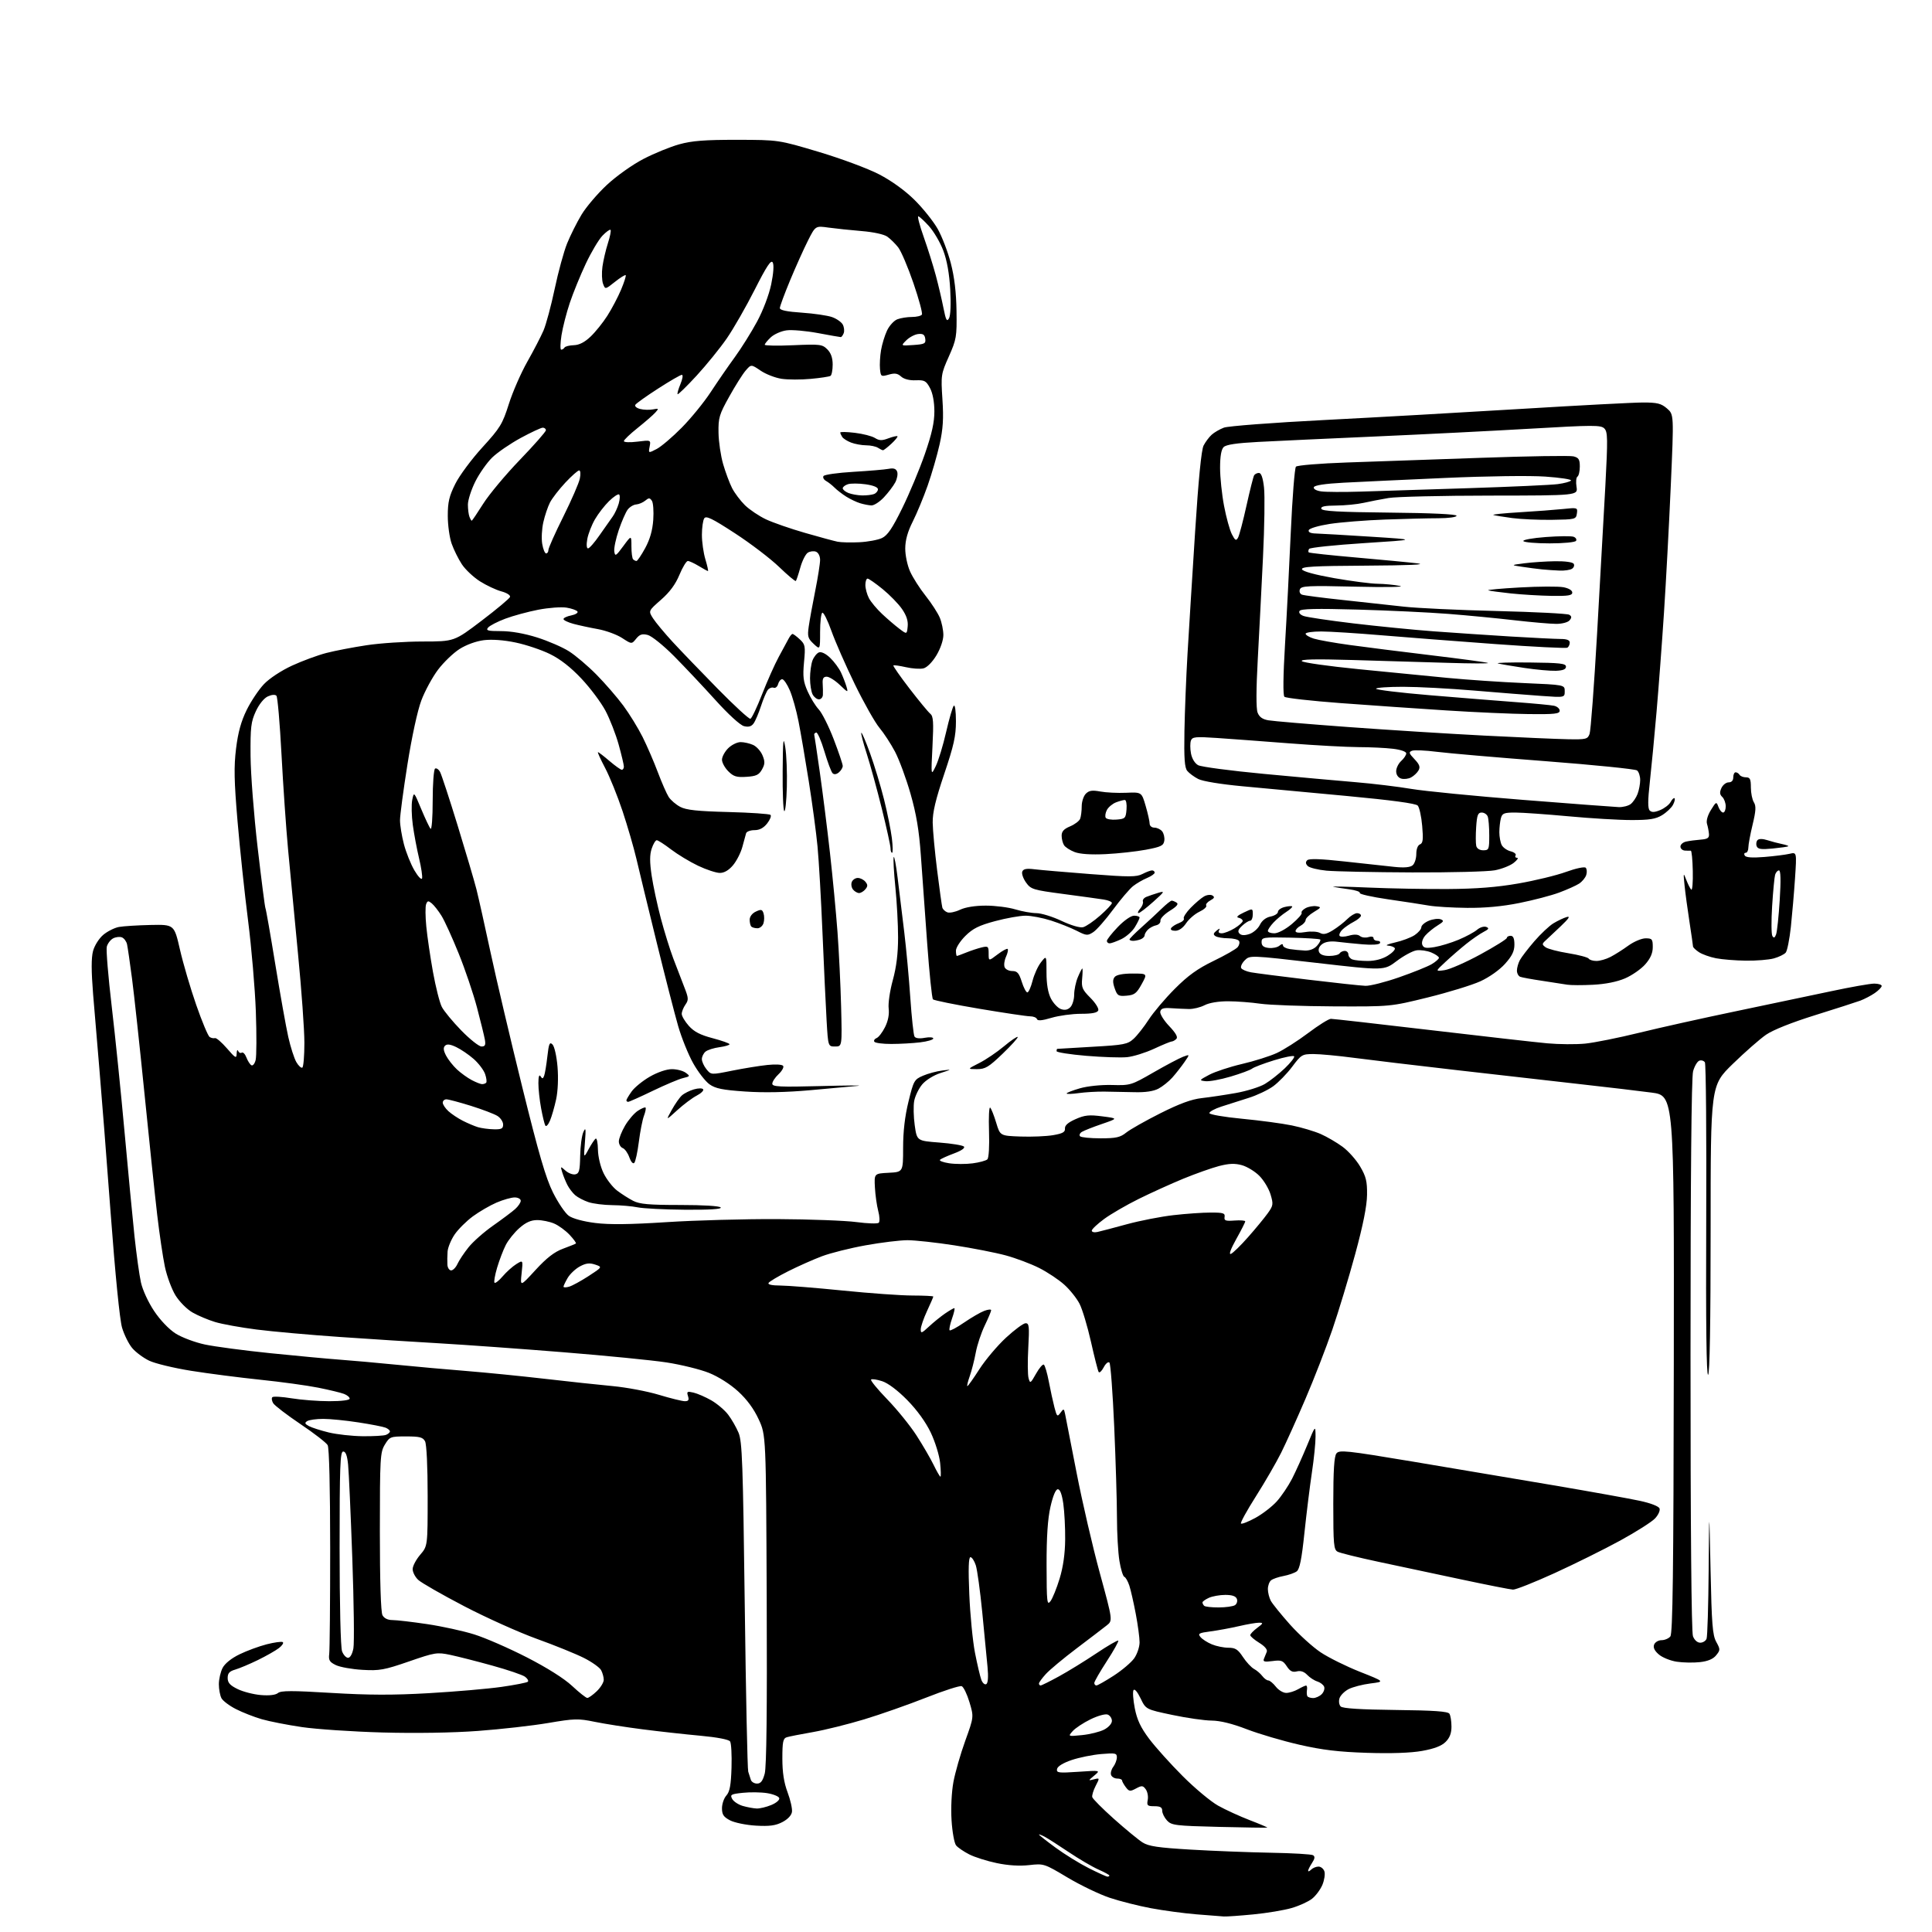 <?xml version="1.0" encoding="UTF-8" standalone="no"?>
<svg 
  version="1.1" 
  xmlns="http://www.w3.org/2000/svg" 
  xmlns:xlink="http://www.w3.org/1999/xlink" 
  xmlns:svg="http://www.w3.org/2000/svg"
  xmlns:rdf="http://www.w3.org/1999/02/22-rdf-syntax-ns#"
  xmlns:cc="http://creativecommons.org/ns#"
  xmlns:dc="http://purl.org/dc/elements/1.1/"
  viewBox="0 0 768 768"
  width="768"
  height="768"
>
<style>svg {background-color: white; }</style>"
<path stroke="none" fill="black" fill-rule="evenodd" d="M486.50,761.83C485.40,761.77 480.45,761.38 475.50,760.97C470.55,760.56 462.45,759.47 457.50,758.54C452.55,757.62 445.17,755.75 441.10,754.39C437.03,753.03 429.49,749.40 424.34,746.33C415.08,740.80 414.92,740.75 409.10,741.41C405.31,741.84 400.74,741.56 396.22,740.61C392.37,739.81 387.45,738.25 385.29,737.15C383.13,736.05 380.78,734.45 380.07,733.59C379.36,732.73 378.55,728.26 378.26,723.63C377.95,718.71 378.26,712.38 379.00,708.36C379.70,704.59 381.81,697.23 383.70,692.00C387.13,682.50 387.13,682.50 385.38,676.65C384.41,673.43 383.02,670.56 382.29,670.28C381.55,670.00 375.19,672.05 368.15,674.83C361.10,677.61 350.04,681.50 343.57,683.46C337.10,685.42 327.91,687.70 323.15,688.53C318.39,689.36 313.71,690.28 312.75,690.58C311.28,691.05 311.00,692.39 311.00,699.03C311.00,704.57 311.62,708.58 313.07,712.46C314.21,715.50 315.00,719.01 314.82,720.25C314.62,721.63 313.15,723.20 311.00,724.31C308.31,725.71 305.89,726.03 300.50,725.72C296.65,725.50 292.04,724.56 290.25,723.64C287.63,722.28 287.00,721.34 287.00,718.80C287.00,717.07 287.79,714.79 288.75,713.73C290.09,712.24 290.57,709.67 290.79,702.65C290.94,697.62 290.69,692.93 290.22,692.24C289.71,691.48 285.08,690.59 278.44,689.98C272.42,689.43 262.10,688.29 255.50,687.44C248.90,686.60 240.31,685.25 236.40,684.45C229.88,683.10 228.37,683.14 217.90,684.92C211.63,685.99 199.09,687.40 190.03,688.07C179.89,688.82 165.28,689.05 152.03,688.69C140.19,688.36 125.78,687.39 120.00,686.54C114.22,685.69 107.04,684.28 104.04,683.41C101.04,682.54 96.44,680.74 93.83,679.41C91.21,678.09 88.61,676.13 88.04,675.07C87.47,674.00 87.00,671.50 87.00,669.52C87.00,667.53 87.67,664.61 88.48,663.03C89.40,661.26 91.99,659.18 95.23,657.61C98.13,656.20 102.97,654.42 106.00,653.64C109.03,652.87 111.90,652.47 112.39,652.76C112.87,653.05 112.20,654.12 110.89,655.13C109.57,656.14 105.80,658.29 102.50,659.90C99.20,661.51 95.15,663.21 93.50,663.69C91.21,664.35 90.50,665.13 90.50,667.02C90.50,668.92 91.43,669.96 94.47,671.44C96.65,672.50 100.81,673.57 103.71,673.81C107.06,674.09 109.55,673.79 110.49,673.01C111.68,672.02 116.06,672.01 131.74,672.96C146.53,673.85 156.28,673.88 170.50,673.06C180.95,672.46 193.92,671.34 199.33,670.57C204.73,669.80 209.46,668.87 209.83,668.51C210.20,668.14 209.68,667.24 208.69,666.52C207.70,665.79 201.85,663.80 195.69,662.10C189.54,660.39 182.02,658.48 178.99,657.84C173.73,656.74 172.96,656.86 162.55,660.46C152.74,663.85 150.84,664.19 144.06,663.79C139.90,663.55 135.15,662.70 133.50,661.90C130.99,660.68 130.56,659.95 130.87,657.47C131.08,655.84 131.25,636.89 131.25,615.38C131.24,591.26 130.86,575.57 130.25,574.47C129.70,573.49 124.84,569.73 119.44,566.10C114.05,562.47 109.17,558.73 108.60,557.80C108.04,556.86 107.88,555.78 108.27,555.40C108.65,555.02 112.10,555.22 115.93,555.85C119.75,556.48 126.51,557.00 130.94,557.00C135.78,557.00 139.00,556.59 139.00,555.98C139.00,555.41 137.98,554.56 136.73,554.09C135.49,553.61 130.87,552.50 126.48,551.62C122.09,550.74 111.75,549.32 103.50,548.47C95.25,547.61 82.88,546.02 76.00,544.92C69.12,543.82 61.60,542.01 59.27,540.88C56.95,539.76 53.92,537.51 52.55,535.87C51.17,534.24 49.36,530.60 48.52,527.77C47.60,524.64 45.82,506.80 43.97,482.07C42.31,459.76 40.30,434.07 39.51,425.00C38.73,415.93 37.60,402.52 37.01,395.21C36.27,385.92 36.26,380.75 36.99,378.03C37.58,375.85 39.36,373.04 41.05,371.61C42.70,370.22 45.51,368.81 47.28,368.48C49.05,368.16 54.72,367.80 59.88,367.69C69.25,367.50 69.25,367.50 71.54,377.50C72.80,383.00 75.71,392.90 78.01,399.50C80.30,406.09 82.70,411.82 83.34,412.23C83.98,412.64 84.93,412.83 85.46,412.66C85.99,412.50 88.12,414.33 90.21,416.74C93.62,420.68 94.01,420.89 94.08,418.81C94.12,417.54 94.39,417.07 94.66,417.76C94.94,418.45 95.58,418.76 96.09,418.45C96.59,418.13 97.43,418.99 97.94,420.34C98.46,421.70 99.34,423.09 99.91,423.44C100.48,423.80 101.24,422.87 101.62,421.39C101.99,419.90 102.03,411.22 101.70,402.10C101.37,392.97 99.98,376.73 98.62,366.00C97.25,355.27 95.37,337.51 94.43,326.51C93.06,310.40 92.95,304.79 93.84,297.54C94.63,291.13 95.84,286.73 98.06,282.22C99.77,278.75 102.86,274.13 104.92,271.96C107.09,269.68 111.79,266.58 116.08,264.60C120.16,262.72 126.30,260.45 129.72,259.57C133.15,258.68 140.35,257.30 145.72,256.49C151.10,255.67 161.14,255.01 168.04,255.01C180.58,255.00 180.58,255.00 191.46,246.73C197.45,242.18 202.52,237.93 202.74,237.29C202.96,236.62 201.47,235.66 199.30,235.08C197.19,234.51 193.36,232.71 190.78,231.08C188.21,229.44 184.97,226.40 183.59,224.30C182.21,222.21 180.39,218.53 179.54,216.12C178.69,213.72 178.00,208.73 178.00,205.03C178.00,199.58 178.56,197.20 181.00,192.32C182.64,189.03 187.48,182.51 191.75,177.84C198.84,170.07 199.73,168.61 202.27,160.61C203.79,155.81 207.09,148.25 209.60,143.82C212.11,139.39 215.01,133.80 216.05,131.39C217.08,128.98 219.08,121.53 220.50,114.82C221.91,108.11 224.13,99.99 225.43,96.78C226.73,93.57 229.30,88.43 231.15,85.36C232.99,82.29 237.54,76.95 241.25,73.50C245.05,69.96 251.39,65.46 255.75,63.20C260.01,60.98 266.43,58.36 270.00,57.37C275.08,55.96 280.11,55.57 293.00,55.58C309.50,55.61 309.50,55.61 325.50,60.39C334.37,63.04 345.06,67.02 349.47,69.31C354.45,71.90 359.74,75.72 363.54,79.48C366.89,82.79 371.03,87.97 372.75,91.00C374.46,94.03 376.81,100.15 377.96,104.62C379.39,110.11 380.12,116.26 380.23,123.62C380.38,133.87 380.20,134.91 377.19,141.69C374.07,148.68 374.00,149.14 374.63,158.76C375.13,166.41 374.88,170.45 373.52,176.58C372.55,180.93 370.41,188.32 368.77,193.00C367.12,197.68 364.45,204.13 362.83,207.34C360.82,211.31 359.87,214.70 359.85,217.98C359.83,220.65 360.67,224.71 361.76,227.14C362.83,229.54 365.60,233.90 367.93,236.82C370.26,239.75 372.80,243.68 373.58,245.54C374.36,247.41 375.00,250.51 375.00,252.43C375.00,254.46 373.85,257.83 372.25,260.50C370.63,263.19 368.52,265.32 367.12,265.68C365.82,266.01 362.67,265.80 360.13,265.22C357.58,264.64 355.34,264.33 355.13,264.53C354.93,264.74 357.81,268.86 361.53,273.70C365.26,278.54 368.97,283.05 369.79,283.71C371.02,284.71 371.17,286.97 370.67,296.71C370.07,308.50 370.07,308.50 372.00,304.50C373.06,302.30 374.91,296.23 376.10,291.00C377.30,285.77 378.66,281.07 379.14,280.55C379.63,280.01 380.00,282.66 380.00,286.73C380.00,292.58 379.16,296.36 375.34,307.68C371.91,317.86 370.70,322.95 370.76,327.00C370.80,330.02 371.60,338.57 372.53,346.00C373.46,353.43 374.39,360.07 374.59,360.77C374.79,361.47 375.68,362.32 376.57,362.66C377.46,363.01 379.73,362.54 381.62,361.64C383.77,360.62 387.63,360.00 391.87,360.00C395.62,360.00 400.89,360.67 403.59,361.49C406.29,362.31 410.07,362.98 412.00,362.99C413.93,363.00 418.41,364.38 421.96,366.06C425.76,367.85 429.29,368.89 430.54,368.58C431.71,368.29 434.77,366.20 437.33,363.94C439.90,361.68 442.00,359.44 442.00,358.96C442.00,358.48 440.54,357.86 438.75,357.58C436.96,357.30 429.74,356.30 422.70,355.37C410.61,353.77 409.80,353.52 407.86,350.81C406.73,349.22 406.06,347.28 406.37,346.48C406.78,345.40 408.03,345.16 411.21,345.55C413.57,345.84 423.58,346.70 433.45,347.46C448.93,348.66 451.78,348.65 454.15,347.42C455.66,346.64 457.37,346.00 457.95,346.00C458.53,346.00 459.00,346.40 459.00,346.88C459.00,347.36 457.63,348.32 455.96,349.02C454.29,349.71 451.80,351.16 450.42,352.24C449.05,353.32 445.48,357.51 442.48,361.56C439.49,365.61 435.94,369.65 434.60,370.53C432.33,372.01 431.88,371.98 427.97,369.98C425.66,368.81 421.07,366.98 417.76,365.92C414.45,364.87 409.92,364.00 407.69,364.00C405.46,364.00 400.01,364.97 395.57,366.16C389.15,367.88 386.73,369.09 383.75,372.04C381.69,374.09 380.00,376.72 380.00,377.88C380.00,379.05 380.17,380.00 380.38,380.00C380.59,380.00 382.27,379.38 384.13,378.63C385.98,377.88 388.74,376.97 390.25,376.61C392.79,376.01 393.00,376.19 393.00,379.03C393.00,382.10 393.00,382.10 396.53,379.41C398.47,377.93 400.28,376.95 400.56,377.23C400.85,377.51 400.55,378.90 399.91,380.31C399.26,381.72 399.01,383.58 399.34,384.44C399.67,385.30 401.03,386.00 402.37,386.00C404.36,386.00 405.06,386.78 406.16,390.25C406.89,392.59 407.90,394.50 408.39,394.50C408.88,394.50 409.80,392.43 410.45,389.90C411.09,387.38 412.60,384.05 413.81,382.52C416.00,379.73 416.00,379.73 416.00,386.62C416.00,391.20 416.59,394.64 417.75,396.92C418.71,398.79 420.50,400.69 421.72,401.12C423.24,401.66 424.43,401.43 425.47,400.39C426.31,399.55 427.00,397.30 427.00,395.40C427.00,393.49 427.65,390.38 428.45,388.47C429.25,386.56 430.05,385.00 430.23,385.00C430.41,385.00 430.38,386.80 430.17,389.00C429.84,392.50 430.24,393.44 433.44,396.64C435.45,398.65 436.87,400.91 436.58,401.65C436.22,402.59 434.12,403.00 429.71,403.00C426.22,403.00 420.93,403.72 417.97,404.60C414.22,405.72 412.46,405.87 412.20,405.10C412.00,404.50 410.78,404.00 409.48,404.00C408.19,404.00 399.14,402.65 389.37,401.01C379.60,399.36 371.28,397.67 370.87,397.26C370.46,396.84 369.43,386.82 368.57,375.00C367.72,363.18 366.58,347.43 366.05,340.00C365.34,330.06 364.26,323.60 361.94,315.50C360.21,309.45 357.43,301.93 355.78,298.80C354.12,295.66 351.33,291.38 349.58,289.30C347.83,287.21 343.43,279.43 339.81,272.00C336.19,264.57 332.00,255.02 330.49,250.77C328.98,246.52 327.35,243.28 326.87,243.58C326.39,243.88 326.00,247.32 326.00,251.23C326.00,258.35 326.00,258.35 323.42,255.93C321.14,253.79 320.92,252.99 321.49,249.00C321.84,246.53 323.00,240.15 324.07,234.84C325.13,229.53 326.00,224.00 326.00,222.56C326.00,221.05 325.30,219.67 324.36,219.31C323.46,218.96 322.00,219.14 321.12,219.70C320.23,220.26 318.89,222.92 318.14,225.61C317.39,228.30 316.59,230.70 316.36,230.94C316.13,231.19 313.15,228.68 309.72,225.38C306.30,222.08 298.40,216.05 292.17,212.00C283.05,206.06 280.67,204.91 279.94,206.06C279.44,206.85 279.02,209.79 279.02,212.59C279.01,215.39 279.63,219.78 280.40,222.34C281.17,224.90 281.63,227.00 281.43,227.00C281.22,227.00 279.57,226.10 277.77,225.00C275.97,223.91 274.02,223.01 273.43,223.00C272.85,223.00 271.34,225.48 270.08,228.51C268.52,232.28 266.21,235.41 262.75,238.43C257.71,242.85 257.71,242.85 259.60,245.81C260.65,247.44 264.14,251.64 267.36,255.14C270.59,258.64 278.65,267.02 285.29,273.78C291.92,280.53 297.78,285.91 298.30,285.73C298.83,285.56 300.92,281.16 302.95,275.96C304.98,270.76 307.96,264.08 309.57,261.12C311.18,258.16 312.94,254.89 313.49,253.87C314.03,252.84 314.73,252.00 315.05,252.00C315.36,252.00 316.67,252.97 317.94,254.16C320.08,256.15 320.21,256.86 319.61,263.23C319.08,268.99 319.32,270.94 321.04,274.82C322.18,277.40 324.17,280.62 325.46,282.00C326.76,283.38 329.44,288.71 331.41,293.85C333.38,298.99 335.00,303.78 335.00,304.48C335.00,305.18 334.31,306.33 333.46,307.04C332.48,307.85 331.57,307.97 330.96,307.36C330.43,306.83 328.97,302.91 327.70,298.64C326.43,294.38 324.96,291.02 324.44,291.19C323.93,291.36 323.57,291.73 323.66,292.00C323.75,292.27 324.75,299.02 325.89,307.00C327.03,314.98 328.84,329.38 329.92,339.00C331.00,348.62 332.35,362.80 332.92,370.50C333.49,378.20 334.14,391.59 334.36,400.25C334.75,416.00 334.75,416.00 331.97,416.00C329.19,416.00 329.19,416.00 328.59,405.75C328.26,400.11 327.53,384.48 326.96,371.00C326.40,357.52 325.51,342.00 324.98,336.50C324.46,331.00 322.89,319.30 321.49,310.50C320.10,301.70 318.26,290.98 317.41,286.69C316.57,282.39 315.02,276.88 313.97,274.44C312.93,272.00 311.56,270.00 310.94,270.00C310.32,270.00 309.59,270.87 309.31,271.93C309.03,272.99 308.24,273.65 307.56,273.39C306.88,273.12 305.84,273.49 305.26,274.20C304.67,274.92 303.43,277.84 302.50,280.69C301.57,283.54 300.25,286.65 299.56,287.59C298.68,288.80 297.56,289.11 295.74,288.65C294.23,288.27 289.52,283.97 284.36,278.25C279.52,272.89 272.12,265.04 267.92,260.80C263.65,256.51 259.03,252.80 257.47,252.40C255.26,251.85 254.28,252.17 252.88,253.90C251.10,256.10 251.10,256.10 247.30,253.62C245.21,252.26 240.89,250.67 237.70,250.09C234.50,249.52 230.12,248.57 227.95,247.99C225.78,247.40 224.00,246.55 224.00,246.09C224.00,245.63 225.38,244.97 227.07,244.64C228.75,244.30 229.88,243.61 229.56,243.10C229.25,242.59 227.30,241.89 225.24,241.55C223.19,241.20 218.12,241.58 214.00,242.37C209.88,243.17 203.95,244.78 200.84,245.95C197.73,247.12 194.66,248.71 194.02,249.48C193.05,250.65 193.88,250.88 199.18,250.88C203.16,250.88 208.46,251.81 213.50,253.40C217.90,254.79 223.62,257.27 226.21,258.92C228.80,260.56 233.72,264.74 237.13,268.20C240.55,271.67 245.34,277.20 247.78,280.50C250.22,283.80 253.68,289.43 255.46,293.00C257.24,296.57 259.97,302.88 261.51,307.00C263.06,311.12 265.00,315.54 265.81,316.80C266.63,318.07 268.69,319.84 270.40,320.74C272.78,322.00 277.21,322.48 289.50,322.79C298.30,323.02 305.85,323.53 306.28,323.93C306.71,324.33 306.11,325.86 304.96,327.33C303.52,329.15 301.91,330.00 299.90,330.00C298.27,330.00 296.78,330.56 296.58,331.25C296.39,331.94 295.72,334.39 295.09,336.70C294.46,339.02 292.79,342.28 291.38,343.95C289.71,345.94 287.90,347.00 286.16,347.00C284.70,347.00 280.80,345.72 277.50,344.15C274.20,342.58 269.36,339.65 266.74,337.65C264.12,335.64 261.57,334.00 261.07,334.00C260.57,334.00 259.66,335.51 259.05,337.36C258.24,339.82 258.24,342.70 259.05,348.11C259.66,352.17 261.29,359.77 262.67,365.00C264.06,370.23 266.29,377.43 267.64,381.00C268.98,384.57 270.95,389.69 272.01,392.38C273.72,396.72 273.78,397.48 272.47,399.35C271.66,400.50 271.00,402.16 271.00,403.04C271.00,403.92 272.27,406.06 273.82,407.80C275.91,410.14 278.39,411.42 283.32,412.71C286.99,413.68 290.00,414.75 290.00,415.10C290.00,415.45 288.18,415.98 285.96,416.28C283.74,416.58 281.26,417.37 280.46,418.03C279.66,418.70 279.00,420.04 279.00,421.01C279.00,421.98 279.82,423.80 280.83,425.04C282.66,427.30 282.66,427.30 291.03,425.61C295.63,424.69 301.95,423.66 305.06,423.34C308.37,422.99 310.98,423.15 311.33,423.73C311.67,424.27 310.83,425.75 309.47,427.03C308.11,428.30 307.00,430.00 307.00,430.79C307.00,432.01 309.92,432.15 326.25,431.73C336.84,431.45 343.48,431.42 341.00,431.65C338.52,431.89 329.98,432.66 322.00,433.38C312.52,434.22 303.60,434.41 296.25,433.90C287.20,433.28 284.41,432.72 282.01,431.01C280.38,429.84 277.46,426.08 275.54,422.64C273.62,419.21 270.94,412.58 269.59,407.91C268.24,403.24 264.37,388.19 261.00,374.46C257.63,360.73 254.02,345.85 252.98,341.39C251.94,336.93 249.45,328.38 247.46,322.39C245.46,316.40 242.35,308.69 240.53,305.25C238.72,301.81 237.44,299.00 237.71,299.00C237.97,299.00 240.02,300.57 242.27,302.50C244.52,304.42 246.73,306.00 247.18,306.00C247.63,306.00 248.00,305.43 248.00,304.73C248.00,304.03 247.07,300.10 245.93,295.99C244.79,291.88 242.43,285.82 240.68,282.52C238.93,279.23 234.64,273.49 231.13,269.77C226.89,265.26 222.73,262.01 218.63,260.00C215.26,258.34 209.12,256.28 205.00,255.42C200.30,254.43 195.58,254.09 192.35,254.48C189.29,254.86 185.38,256.28 182.70,257.98C180.22,259.55 176.36,263.26 174.12,266.22C171.89,269.18 168.90,274.68 167.48,278.45C165.96,282.48 163.70,292.93 161.96,303.90C160.34,314.13 159.01,324.09 159.01,326.04C159.00,327.99 159.70,332.26 160.55,335.54C161.41,338.82 163.28,343.51 164.73,345.98C166.17,348.44 167.54,349.88 167.77,349.18C168.00,348.49 167.47,344.90 166.59,341.21C165.71,337.52 164.58,331.53 164.09,327.90C163.60,324.27 163.50,319.80 163.87,317.97C164.55,314.65 164.55,314.66 167.43,321.58C169.02,325.38 170.69,328.93 171.16,329.45C171.62,329.97 172.00,324.94 172.00,318.26C172.00,311.58 172.43,305.85 172.95,305.53C173.47,305.21 174.37,305.82 174.94,306.88C175.51,307.95 178.65,317.52 181.92,328.16C185.19,338.80 188.55,350.20 189.39,353.50C190.22,356.80 192.74,368.05 194.98,378.50C197.22,388.95 202.89,413.04 207.58,432.03C214.16,458.69 216.95,468.26 219.80,474.00C221.84,478.09 224.67,482.27 226.09,483.29C227.65,484.41 231.85,485.55 236.59,486.15C242.22,486.86 250.41,486.76 265.00,485.82C276.27,485.09 296.07,484.55 309.00,484.61C321.93,484.67 336.10,485.21 340.50,485.80C344.90,486.39 348.87,486.51 349.32,486.07C349.78,485.62 349.68,483.51 349.11,481.38C348.55,479.24 347.95,475.02 347.79,472.00C347.50,466.50 347.50,466.50 353.25,466.20C359.00,465.90 359.00,465.90 359.00,456.25C359.00,449.78 359.70,443.73 361.14,437.89C363.17,429.58 363.44,429.11 366.89,427.62C368.87,426.76 372.30,425.84 374.50,425.56C378.50,425.05 378.50,425.05 373.80,426.57C371.13,427.43 368.02,429.37 366.59,431.07C365.21,432.72 363.78,435.66 363.41,437.62C363.05,439.57 363.14,443.95 363.62,447.34C364.50,453.50 364.50,453.50 373.38,454.18C378.26,454.55 382.67,455.27 383.17,455.77C383.73,456.33 382.22,457.39 379.30,458.48C376.66,459.46 374.13,460.60 373.67,461.01C373.22,461.42 374.86,462.05 377.31,462.42C379.76,462.79 383.96,462.80 386.63,462.45C389.31,462.10 391.95,461.38 392.49,460.86C393.07,460.31 393.35,455.64 393.15,449.71C392.96,444.09 393.17,439.86 393.62,440.30C394.07,440.74 395.14,443.44 396.00,446.30C397.57,451.50 397.57,451.50 405.69,451.79C410.16,451.95 415.99,451.70 418.66,451.24C422.44,450.59 423.47,450.01 423.34,448.60C423.24,447.37 424.57,446.20 427.55,444.88C431.18,443.27 432.95,443.08 438.20,443.77C444.50,444.58 444.50,444.58 438.00,446.81C434.43,448.03 430.84,449.45 430.03,449.96C429.22,450.47 428.92,451.25 429.36,451.70C429.80,452.14 433.47,452.50 437.51,452.50C443.65,452.50 445.32,452.13 447.68,450.23C449.23,448.98 455.34,445.52 461.25,442.55C468.92,438.70 473.65,436.96 477.75,436.51C480.91,436.16 487.02,435.24 491.31,434.48C495.61,433.71 500.78,432.10 502.81,430.89C504.84,429.68 508.39,426.89 510.71,424.68C513.02,422.47 514.70,420.33 514.45,419.91C514.19,419.50 510.60,420.20 506.46,421.48C502.33,422.76 498.40,424.25 497.72,424.80C497.05,425.34 493.21,426.77 489.19,427.96C485.17,429.15 480.67,429.97 479.19,429.79C476.59,429.48 476.65,429.39 480.71,427.23C483.02,426.01 488.87,424.08 493.71,422.95C498.54,421.83 504.75,419.87 507.50,418.61C510.25,417.35 515.87,413.77 520.00,410.66C524.12,407.55 528.19,405.00 529.06,405.00C529.92,405.00 547.69,407.01 568.56,409.47C589.43,411.93 610.33,414.30 615.00,414.73C619.67,415.16 626.49,415.21 630.14,414.85C633.79,414.48 643.47,412.54 651.64,410.53C659.81,408.52 677.08,404.68 690.00,401.99C702.92,399.30 719.93,395.73 727.78,394.05C735.64,392.37 743.40,391.00 745.03,391.00C746.67,391.00 748.00,391.42 748.00,391.93C748.00,392.44 746.76,393.72 745.25,394.76C743.74,395.80 741.15,397.15 739.50,397.77C737.85,398.38 729.76,400.98 721.52,403.55C712.29,406.43 704.83,409.40 702.05,411.31C699.58,413.01 693.61,418.25 688.78,422.95C680.00,431.50 680.00,431.50 680.00,488.69C680.00,525.87 679.65,546.10 679.00,546.50C678.33,546.92 678.08,526.47 678.25,485.31C678.39,451.32 678.15,422.96 677.72,422.29C677.29,421.63 676.28,421.34 675.49,421.64C674.69,421.95 673.58,423.84 673.03,425.85C672.37,428.21 672.01,467.98 672.01,538.68C672.00,607.22 672.36,648.82 672.98,650.43C673.55,651.96 674.73,653.00 675.87,653.00C676.92,653.00 678.06,652.29 678.39,651.42C678.73,650.55 679.10,638.29 679.22,624.17C679.43,598.50 679.43,598.50 679.97,624.00C680.42,645.61 680.76,649.98 682.23,652.66C683.88,655.67 683.87,655.93 682.19,658.01C681.00,659.49 678.91,660.37 675.77,660.72C673.22,661.01 669.06,660.94 666.54,660.56C664.02,660.18 660.82,658.89 659.42,657.68C657.69,656.20 657.09,654.93 657.54,653.75C657.91,652.79 659.24,652.00 660.48,652.00C661.73,652.00 663.31,651.33 663.98,650.52C664.94,649.37 665.25,625.08 665.36,542.27C665.50,435.50 665.50,435.50 656.50,434.32C651.55,433.66 638.95,432.18 628.50,431.01C618.05,429.84 596.00,427.34 579.50,425.44C563.00,423.55 544.40,421.32 538.16,420.50C531.93,419.67 524.71,419.00 522.13,419.00C517.65,419.00 517.25,419.24 513.68,424.02C511.62,426.78 508.21,430.28 506.11,431.81C504.00,433.33 499.63,435.41 496.39,436.42C493.15,437.43 488.26,438.99 485.53,439.88C482.80,440.77 480.65,441.95 480.76,442.50C480.86,443.05 486.70,444.05 493.72,444.72C500.75,445.39 509.65,446.58 513.50,447.37C517.35,448.16 522.52,449.70 525.00,450.79C527.48,451.88 531.38,454.16 533.68,455.85C535.98,457.53 539.13,461.07 540.68,463.71C543.03,467.70 543.49,469.58 543.42,475.00C543.36,479.40 541.85,486.99 538.72,498.50C536.18,507.85 532.08,521.38 529.62,528.57C527.15,535.76 522.35,548.13 518.94,556.07C515.54,564.01 511.19,573.65 509.27,577.50C507.35,581.35 502.85,589.13 499.26,594.79C495.67,600.44 492.99,605.32 493.30,605.63C493.61,605.94 496.17,604.94 498.99,603.41C501.80,601.88 505.64,598.92 507.52,596.85C509.39,594.77 512.14,590.69 513.63,587.79C515.11,584.88 517.81,578.90 519.62,574.50C522.91,566.50 522.91,566.50 522.95,571.00C522.97,573.48 522.32,579.93 521.50,585.35C520.69,590.77 519.35,601.57 518.53,609.35C517.44,619.79 516.63,623.79 515.47,624.64C514.60,625.28 512.23,626.11 510.20,626.49C508.16,626.87 505.94,627.64 505.25,628.21C504.56,628.78 504.00,630.34 504.00,631.69C504.00,633.03 504.52,635.11 505.15,636.32C505.79,637.52 509.22,641.76 512.77,645.75C516.33,649.73 521.82,654.72 524.97,656.82C528.12,658.93 535.16,662.41 540.60,664.57C550.50,668.49 550.50,668.49 544.78,669.20C541.63,669.60 537.72,670.61 536.10,671.45C534.47,672.29 532.84,673.93 532.47,675.09C532.10,676.26 532.31,677.72 532.95,678.35C533.72,679.13 540.82,679.58 554.73,679.74C570.04,679.91 575.57,680.30 576.17,681.24C576.61,681.93 576.98,684.21 576.98,686.30C577.00,688.95 576.30,690.79 574.67,692.42C573.05,694.04 570.17,695.14 565.34,696.01C560.82,696.82 553.08,697.09 543.43,696.78C532.07,696.41 525.63,695.64 516.50,693.55C509.90,692.04 500.52,689.28 495.65,687.41C489.82,685.16 485.04,683.99 481.65,683.96C478.82,683.94 471.77,682.93 466.00,681.71C455.50,679.50 455.50,679.50 453.39,675.11C452.15,672.53 451.00,671.19 450.59,671.85C450.21,672.47 450.44,675.73 451.10,679.09C452.00,683.67 453.43,686.70 456.81,691.21C459.30,694.51 465.28,701.17 470.11,706.00C474.94,710.84 481.28,716.13 484.19,717.76C487.11,719.40 492.77,721.99 496.76,723.53C500.75,725.06 503.90,726.40 503.76,726.50C503.62,726.60 495.03,726.47 484.67,726.22C467.26,725.79 465.70,725.60 463.92,723.69C462.87,722.55 462.00,720.81 462.00,719.81C462.00,718.45 461.23,718.00 458.88,718.00C456.10,718.00 455.82,717.73 456.24,715.50C456.51,714.13 456.15,712.23 455.46,711.28C454.34,709.75 453.90,709.71 451.59,710.95C449.24,712.21 448.83,712.16 447.52,710.43C446.72,709.37 446.05,708.16 446.03,707.75C446.01,707.34 445.15,707.00 444.11,707.00C443.07,707.00 441.97,706.37 441.68,705.60C441.38,704.83 441.77,703.36 442.54,702.35C443.31,701.33 443.95,699.65 443.97,698.61C444.00,696.91 443.40,696.78 437.75,697.26C434.31,697.55 429.03,698.62 426.00,699.64C422.59,700.80 420.39,702.15 420.19,703.21C419.90,704.74 420.73,704.85 428.69,704.31C437.50,703.71 437.50,703.71 435.00,705.80C432.50,707.90 432.50,707.90 434.85,707.31C437.19,706.72 437.19,706.72 435.54,709.92C434.63,711.69 434.02,713.69 434.19,714.38C434.36,715.06 438.25,718.97 442.83,723.06C447.42,727.15 452.52,731.35 454.18,732.40C456.60,733.93 460.34,734.48 473.35,735.25C482.23,735.78 496.55,736.33 505.16,736.49C513.77,736.64 521.33,737.08 521.96,737.48C522.79,737.99 522.68,738.84 521.55,740.56C520.70,741.86 520.00,743.26 520.00,743.66C520.00,744.07 520.54,743.86 521.20,743.20C521.86,742.54 523.18,742.00 524.13,742.00C525.09,742.00 526.14,742.87 526.48,743.93C526.81,744.99 526.45,747.39 525.67,749.26C524.88,751.13 523.03,753.62 521.55,754.78C520.07,755.95 516.42,757.61 513.44,758.47C510.46,759.34 503.63,760.48 498.26,761.00C492.89,761.52 487.60,761.90 486.50,761.83zM440.25,746.00C440.66,746.00 441.00,745.80 441.00,745.55C441.00,745.30 439.02,744.22 436.61,743.15C434.20,742.08 428.91,738.98 424.86,736.26C420.81,733.54 416.49,730.77 415.25,730.12C414.01,729.47 413.00,729.08 413.00,729.27C413.00,729.46 415.96,731.79 419.57,734.44C423.19,737.10 429.15,740.78 432.82,742.63C436.50,744.48 439.84,746.00 440.25,746.00zM300.78,718.91C302.04,718.96 304.66,718.33 306.62,717.51C308.64,716.67 309.99,715.48 309.76,714.76C309.53,714.07 307.35,713.19 304.92,712.80C302.49,712.42 298.15,712.36 295.27,712.67C290.56,713.17 290.15,713.41 291.05,715.09C291.60,716.12 293.50,717.37 295.27,717.89C297.05,718.40 299.53,718.86 300.78,718.91zM300.93,709.00C302.41,709.00 303.20,707.97 303.99,705.04C304.71,702.37 304.96,679.74 304.78,635.79C304.50,570.50 304.50,570.50 301.59,564.21C299.67,560.04 296.91,556.29 293.41,553.09C290.26,550.21 285.57,547.24 281.80,545.73C278.32,544.34 270.75,542.48 264.99,541.59C259.22,540.71 240.78,538.89 224.00,537.54C207.22,536.19 185.18,534.60 175.00,534.01C164.82,533.43 146.82,532.28 135.00,531.46C123.17,530.64 108.33,529.32 102.00,528.51C95.67,527.70 88.25,526.36 85.50,525.52C82.75,524.69 78.72,522.99 76.54,521.74C74.34,520.49 71.33,517.46 69.78,514.96C68.24,512.47 66.33,507.30 65.53,503.47C64.73,499.64 63.37,490.43 62.50,483.00C61.63,475.57 59.36,453.98 57.46,435.00C55.55,416.02 53.31,395.32 52.48,389.00C51.65,382.68 50.76,376.54 50.50,375.36C50.23,374.18 49.31,372.95 48.44,372.61C47.57,372.28 45.99,372.47 44.94,373.03C43.89,373.60 42.77,375.09 42.45,376.34C42.14,377.60 43.02,388.27 44.41,400.06C45.80,411.85 48.09,434.32 49.51,450.00C50.93,465.68 52.71,484.35 53.47,491.50C54.24,498.65 55.38,506.87 56.02,509.76C56.67,512.75 58.94,517.68 61.26,521.14C63.67,524.77 67.16,528.41 69.80,530.09C72.26,531.65 77.47,533.61 81.39,534.45C85.30,535.29 97.05,536.85 107.50,537.92C117.95,538.98 130.32,540.14 135.00,540.48C139.68,540.82 149.80,541.73 157.50,542.49C165.20,543.26 177.80,544.39 185.50,545.00C193.20,545.62 207.15,547.01 216.50,548.09C225.85,549.17 238.00,550.48 243.50,550.99C249.00,551.50 257.29,553.06 261.93,554.46C266.56,555.86 271.20,557.00 272.24,557.00C273.69,557.00 273.98,556.52 273.49,554.96C272.91,553.15 273.16,552.99 275.67,553.58C277.23,553.94 280.40,555.32 282.72,556.64C285.03,557.96 288.06,560.52 289.44,562.33C290.81,564.13 292.68,567.38 293.59,569.55C295.03,573.01 295.34,581.54 296.05,638.00C296.50,673.48 297.12,703.29 297.43,704.25C297.74,705.21 298.21,706.67 298.47,707.50C298.73,708.33 299.83,709.00 300.93,709.00zM430.14,689.73C433.24,689.42 437.18,688.44 438.89,687.56C440.68,686.63 442.00,685.16 442.00,684.08C442.00,683.05 441.25,681.93 440.33,681.57C439.39,681.21 436.39,682.04 433.49,683.46C430.64,684.85 427.46,686.96 426.41,688.14C424.50,690.29 424.50,690.29 430.14,689.73zM233.45,674.96C233.97,674.98 235.65,673.79 237.20,672.31C238.74,670.84 240.00,668.78 240.00,667.75C240.00,666.71 239.53,665.00 238.96,663.93C238.39,662.86 235.31,660.67 232.10,659.05C228.90,657.44 220.48,654.02 213.39,651.47C206.30,648.91 193.30,643.07 184.50,638.48C175.70,633.89 167.49,629.19 166.25,628.03C165.01,626.87 164.02,624.93 164.04,623.71C164.06,622.49 165.41,619.94 167.04,618.04C170.00,614.58 170.00,614.58 170.00,594.72C170.00,582.95 169.58,574.08 168.96,572.93C168.10,571.33 166.83,571.00 161.45,571.00C155.21,571.00 154.90,571.12 152.99,574.25C151.13,577.31 151.01,579.36 151.00,608.82C151.00,628.50 151.38,640.85 152.04,642.07C152.70,643.30 154.13,644.00 156.00,644.00C157.62,644.00 163.79,644.72 169.72,645.60C175.65,646.48 184.10,648.32 188.50,649.70C192.90,651.07 202.31,655.18 209.42,658.82C217.49,662.96 224.25,667.22 227.42,670.18C230.21,672.79 232.93,674.94 233.45,674.96zM521.99,675.00C523.02,675.00 524.55,674.31 525.39,673.47C526.23,672.63 526.67,671.30 526.37,670.51C526.06,669.72 524.84,668.78 523.66,668.41C522.47,668.05 520.66,666.87 519.64,665.80C518.40,664.49 517.01,664.03 515.50,664.41C513.78,664.84 512.80,664.34 511.51,662.37C510.01,660.09 509.30,659.83 505.83,660.30C502.66,660.72 501.97,660.54 502.43,659.41C502.74,658.64 503.25,657.38 503.56,656.62C503.91,655.76 502.77,654.40 500.56,653.04C498.60,651.83 497.00,650.46 497.00,650.00C497.00,649.54 498.24,648.24 499.75,647.12C502.17,645.31 502.26,645.06 500.50,645.05C499.40,645.04 495.80,645.65 492.50,646.42C489.20,647.18 484.12,648.12 481.21,648.50C476.57,649.11 476.08,649.39 477.21,650.75C477.92,651.61 479.95,652.92 481.72,653.65C483.49,654.39 486.45,655.00 488.30,655.00C491.07,655.00 492.09,655.65 494.08,658.67C495.41,660.69 497.39,662.82 498.48,663.42C499.58,664.01 501.06,665.29 501.79,666.25C502.52,667.21 503.59,668.00 504.16,668.00C504.74,668.00 506.10,669.12 507.18,670.50C508.26,671.88 510.12,672.98 511.32,672.96C512.52,672.95 514.62,672.29 516.00,671.50C517.38,670.71 518.80,670.05 519.16,670.04C519.53,670.02 519.70,670.79 519.54,671.75C519.39,672.71 519.45,673.84 519.69,674.25C519.92,674.66 520.96,675.00 521.99,675.00zM392.07,669.46C392.75,669.04 392.93,666.55 392.56,662.65C392.24,659.27 391.30,649.52 390.47,641.00C389.63,632.48 388.48,624.04 387.90,622.25C387.32,620.46 386.36,619.00 385.77,619.00C385.03,619.00 384.88,623.52 385.31,633.75C385.65,641.86 386.66,652.30 387.56,656.95C388.47,661.60 389.61,666.47 390.10,667.76C390.59,669.06 391.48,669.82 392.07,669.46zM413.67,670.00C414.03,670.00 417.30,668.38 420.92,666.40C424.54,664.42 431.22,660.31 435.78,657.26C440.33,654.21 444.26,651.93 444.52,652.18C444.77,652.44 442.73,656.10 439.99,660.32C437.25,664.54 435.00,668.45 435.00,669.00C435.00,669.55 435.38,670.00 435.84,670.00C436.31,670.00 439.39,668.25 442.69,666.12C445.99,663.99 449.66,660.88 450.85,659.22C452.03,657.55 453.00,654.69 453.00,652.85C453.00,651.01 452.32,645.90 451.48,641.50C450.65,637.10 449.50,632.07 448.93,630.31C448.35,628.56 447.46,626.99 446.93,626.81C446.41,626.64 445.53,623.79 444.99,620.50C444.45,617.20 444.01,609.39 444.01,603.14C444.00,596.89 443.51,580.69 442.92,567.14C442.32,553.59 441.47,542.11 441.01,541.64C440.55,541.17 439.53,542.02 438.74,543.53C437.94,545.05 437.04,545.88 436.73,545.38C436.42,544.88 435.04,539.47 433.67,533.35C432.29,527.24 430.26,520.47 429.15,518.30C428.05,516.14 425.33,512.72 423.10,510.71C420.88,508.70 416.37,505.70 413.08,504.04C409.79,502.38 403.81,500.13 399.80,499.04C395.78,497.95 386.57,496.15 379.32,495.03C372.07,493.91 363.71,493.00 360.74,493.00C357.78,493.00 350.31,493.91 344.16,495.02C338.00,496.12 330.16,498.09 326.73,499.38C323.30,500.67 317.27,503.35 313.32,505.34C309.38,507.32 305.86,509.41 305.52,509.98C305.11,510.62 306.82,511.01 310.19,511.02C313.11,511.03 324.27,511.93 335.00,513.01C345.73,514.10 358.21,514.99 362.75,514.99C367.29,515.00 371.00,515.18 371.00,515.40C371.00,515.62 369.88,518.21 368.51,521.15C367.14,524.09 366.02,527.38 366.01,528.45C366.00,530.15 366.41,530.01 369.25,527.35C371.04,525.68 373.92,523.35 375.65,522.16C377.39,520.97 379.06,520.00 379.36,520.00C379.66,520.00 379.25,521.87 378.44,524.16C377.64,526.44 377.21,528.54 377.49,528.82C377.77,529.10 380.36,527.71 383.25,525.73C386.14,523.75 389.74,521.66 391.25,521.09C392.76,520.52 394.00,520.40 394.00,520.84C394.00,521.27 392.85,524.01 391.45,526.92C390.04,529.83 388.44,534.66 387.89,537.64C387.34,540.63 386.26,544.86 385.49,547.04C384.72,549.22 384.30,551.00 384.55,551.00C384.81,551.00 386.96,547.96 389.34,544.25C391.73,540.54 396.48,534.91 399.90,531.75C403.32,528.59 406.83,526.00 407.71,526.00C409.09,526.00 409.23,527.27 408.76,535.75C408.46,541.11 408.51,546.56 408.87,547.85C409.48,550.07 409.65,549.97 411.83,546.09C413.10,543.82 414.50,542.19 414.94,542.46C415.37,542.73 416.27,545.77 416.93,549.23C417.59,552.68 418.59,557.29 419.16,559.47C420.12,563.13 420.31,563.30 421.55,561.60C422.83,559.85 422.93,559.87 423.40,562.13C423.67,563.43 425.73,573.95 427.97,585.50C430.22,597.05 434.37,614.99 437.21,625.36C442.36,644.22 442.36,644.22 439.93,646.13C438.59,647.19 433.23,651.29 428.00,655.24C422.77,659.19 417.26,663.78 415.75,665.44C414.24,667.09 413.00,668.80 413.00,669.22C413.00,669.65 413.30,670.00 413.67,670.00zM138.36,659.00C139.21,659.00 140.06,657.48 140.48,655.25C140.87,653.19 140.67,637.10 140.05,619.50C139.42,601.90 138.67,585.14 138.38,582.25C138.02,578.61 137.42,577.00 136.43,577.00C135.22,577.00 135.00,582.80 135.00,615.43C135.00,637.99 135.40,654.93 135.98,656.43C136.51,657.85 137.59,659.00 138.36,659.00zM484.42,638.98C487.21,638.98 490.13,638.57 490.90,638.09C491.66,637.60 492.01,636.48 491.68,635.60C491.26,634.50 489.81,634.00 487.08,634.00C484.89,634.00 481.95,634.52 480.55,635.16C479.15,635.80 478.00,636.62 478.00,636.99C478.00,637.36 478.30,637.97 478.67,638.33C479.03,638.70 481.62,638.99 484.42,638.98zM417.58,636.50C418.41,635.40 420.05,631.35 421.22,627.50C422.63,622.87 423.37,617.62 423.42,612.00C423.47,607.33 423.13,600.91 422.68,597.75C422.14,594.00 421.39,592.00 420.51,592.00C419.66,592.00 418.58,594.57 417.58,598.95C416.48,603.79 416.01,610.83 416.03,622.20C416.06,636.97 416.21,638.31 417.58,636.50zM601.43,631.90C600.37,631.85 591.17,630.03 581.00,627.87C570.83,625.71 555.98,622.55 548.00,620.85C540.02,619.15 532.71,617.35 531.75,616.84C530.18,616.02 530.00,614.04 530.00,597.66C530.00,584.56 530.35,578.92 531.25,577.77C532.39,576.30 535.08,576.58 561.50,580.99C577.45,583.66 602.65,587.90 617.50,590.42C632.35,592.94 647.79,595.72 651.81,596.59C656.16,597.52 659.35,598.76 659.69,599.63C660.00,600.44 659.20,602.23 657.90,603.60C656.61,604.98 650.37,608.94 644.03,612.41C637.69,615.88 625.94,621.70 617.93,625.36C609.91,629.01 602.48,631.96 601.43,631.90zM373.84,587.00C374.08,587.00 374.03,584.55 373.72,581.56C373.41,578.54 371.74,573.15 369.99,569.47C367.99,565.29 364.53,560.51 360.66,556.57C356.88,552.72 353.03,549.82 350.68,549.05C348.58,548.36 346.60,548.07 346.27,548.40C345.93,548.73 348.83,552.26 352.69,556.25C356.56,560.24 361.76,566.66 364.27,570.53C366.77,574.40 369.84,579.68 371.11,582.28C372.37,584.88 373.60,587.00 373.84,587.00zM144.17,570.92C148.39,570.96 152.55,570.73 153.42,570.39C154.29,570.06 155.00,569.43 155.00,569.00C155.00,568.57 154.21,567.90 153.25,567.52C152.29,567.13 147.45,566.19 142.50,565.43C137.55,564.66 131.25,564.03 128.50,564.03C125.75,564.03 122.88,564.43 122.11,564.91C121.01,565.61 121.15,566.01 122.83,566.91C123.98,567.52 127.53,568.66 130.71,569.43C133.89,570.20 139.95,570.87 144.17,570.92zM226.25,511.47C227.49,511.11 230.97,509.20 233.99,507.24C239.48,503.66 239.48,503.66 236.58,502.69C234.35,501.95 232.93,502.12 230.51,503.42C228.78,504.36 226.60,506.40 225.68,507.96C224.76,509.53 224.00,511.11 224.00,511.47C224.00,511.84 225.01,511.84 226.25,511.47zM212.89,504.83C217.29,500.04 220.36,497.66 223.76,496.40C226.37,495.44 228.69,494.50 228.93,494.31C229.16,494.13 228.04,492.58 226.43,490.87C224.82,489.15 222.05,487.13 220.28,486.38C218.51,485.62 215.49,485.00 213.57,485.00C211.07,485.00 209.04,485.90 206.48,488.16C204.50,489.89 202.06,492.93 201.05,494.91C200.04,496.88 198.50,500.94 197.61,503.92C196.73,506.90 196.26,509.60 196.58,509.91C196.90,510.23 198.36,509.08 199.83,507.35C201.30,505.63 203.72,503.45 205.21,502.52C207.93,500.82 207.93,500.82 207.35,506.16C206.77,511.50 206.77,511.50 212.89,504.83zM179.34,505.00C180.08,505.00 181.21,503.84 181.85,502.43C182.50,501.01 184.48,498.03 186.26,495.81C188.04,493.58 192.43,489.71 196.00,487.21C199.57,484.70 203.51,481.75 204.75,480.65C205.99,479.55 207.00,478.05 207.00,477.33C207.00,476.59 205.92,476.00 204.58,476.00C203.25,476.00 200.03,476.92 197.42,478.03C194.81,479.15 190.57,481.61 187.99,483.50C185.42,485.39 182.15,488.64 180.73,490.72C179.31,492.80 178.05,495.85 177.92,497.50C177.80,499.15 177.77,501.51 177.85,502.75C177.93,503.99 178.60,505.00 179.34,505.00zM489.30,498.44C490.11,498.13 493.18,495.13 496.13,491.78C499.09,488.44 502.58,484.19 503.91,482.35C506.15,479.24 506.23,478.70 505.06,474.80C504.37,472.49 502.36,469.16 500.60,467.40C498.84,465.64 495.72,463.74 493.65,463.17C490.85,462.40 488.56,462.49 484.57,463.52C481.63,464.29 475.24,466.56 470.36,468.56C465.49,470.57 457.53,474.18 452.68,476.58C447.82,478.98 441.63,482.57 438.93,484.55C436.22,486.54 434.00,488.63 434.00,489.20C434.00,489.77 435.01,490.01 436.25,489.73C437.49,489.46 442.77,488.07 448.00,486.64C453.23,485.22 461.55,483.60 466.50,483.04C471.45,482.47 478.11,482.01 481.29,482.01C486.26,482.00 487.05,482.25 486.79,483.75C486.55,485.23 487.16,485.45 490.75,485.18C493.09,485.01 495.00,485.16 495.00,485.52C495.00,485.88 493.39,489.06 491.41,492.59C489.20,496.55 488.39,498.79 489.30,498.44zM272.31,480.89C264.16,480.82 255.70,480.40 253.50,479.94C251.30,479.49 246.75,479.09 243.40,479.06C240.04,479.03 235.77,478.49 233.90,477.86C232.03,477.23 229.67,475.99 228.65,475.11C227.63,474.23 226.22,472.38 225.52,471.00C224.83,469.63 223.91,467.38 223.49,466.00C222.75,463.54 222.77,463.53 224.79,465.34C225.92,466.35 227.67,467.02 228.68,466.82C230.22,466.52 230.52,465.39 230.63,459.48C230.70,455.64 231.27,451.38 231.90,450.00C232.84,447.93 232.95,448.61 232.52,454.00C232.00,460.50 232.00,460.50 233.99,456.81C235.09,454.79 236.35,452.90 236.80,452.62C237.25,452.34 237.65,454.32 237.69,457.00C237.74,459.83 238.68,463.77 239.93,466.36C241.13,468.83 243.54,471.93 245.30,473.27C247.06,474.61 249.94,476.45 251.70,477.35C254.27,478.67 257.96,479.00 270.39,479.00C279.64,479.00 286.13,479.40 286.50,480.00C286.90,480.65 281.96,480.96 272.31,480.89zM252.12,462.28C251.62,462.78 250.79,461.83 250.17,460.06C249.58,458.36 248.40,456.71 247.55,456.38C246.70,456.05 246.00,454.86 246.00,453.73C246.00,452.60 247.11,449.79 248.46,447.48C249.81,445.17 252.10,442.51 253.55,441.56C254.99,440.61 256.37,440.04 256.61,440.28C256.86,440.52 256.57,442.00 255.98,443.56C255.39,445.11 254.47,449.77 253.95,453.90C253.43,458.02 252.60,461.80 252.12,462.28zM196.25,448.91C199.35,448.99 200.00,448.66 200.00,447.02C200.00,445.94 198.99,444.40 197.75,443.61C196.51,442.83 191.76,441.02 187.20,439.59C182.63,438.17 178.24,437.00 177.45,437.00C176.65,437.00 176.00,437.60 176.00,438.33C176.00,439.05 177.01,440.58 178.25,441.71C179.49,442.84 182.07,444.56 183.99,445.53C185.91,446.51 188.61,447.65 189.99,448.07C191.37,448.48 194.19,448.87 196.25,448.91zM218.63,445.46C217.95,447.09 217.11,447.99 216.79,447.46C216.46,446.93 215.70,443.83 215.10,440.57C214.49,437.30 214.01,432.80 214.02,430.57C214.03,427.96 214.33,426.98 214.88,427.83C215.56,428.92 215.83,428.88 216.30,427.65C216.62,426.82 217.20,423.37 217.58,419.99C218.17,414.82 218.49,414.06 219.63,415.20C220.39,415.96 221.27,419.87 221.62,424.03C222.00,428.51 221.78,433.70 221.07,437.00C220.42,440.02 219.32,443.83 218.63,445.46zM269.21,441.33C264.64,445.50 264.64,445.50 267.02,441.23C268.33,438.88 270.14,436.27 271.06,435.45C271.98,434.62 274.13,433.54 275.85,433.04C277.65,432.53 279.20,432.52 279.52,433.03C279.82,433.52 278.65,434.65 276.92,435.54C275.19,436.44 271.72,439.04 269.21,441.33zM249.70,438.00C249.32,438.00 249.00,437.73 249.00,437.40C249.00,437.08 249.94,435.49 251.09,433.87C252.24,432.26 255.50,429.61 258.34,427.98C261.39,426.23 264.96,425.01 267.06,425.01C269.02,425.00 271.49,425.64 272.56,426.42C274.41,427.77 274.37,427.87 271.50,428.56C269.85,428.95 264.43,431.24 259.45,433.64C254.48,436.04 250.09,438.00 249.70,438.00zM428.75,434.53C426.14,434.90 424.00,434.96 424.00,434.67C424.00,434.38 426.36,433.46 429.25,432.63C432.28,431.75 437.67,431.19 442.00,431.30C449.36,431.50 449.67,431.40 458.50,426.32C463.45,423.47 468.74,420.67 470.27,420.09C473.03,419.04 473.03,419.04 470.79,422.27C469.55,424.05 467.41,426.78 466.02,428.34C464.63,429.90 462.15,431.89 460.50,432.76C458.52,433.80 455.29,434.28 451.00,434.16C447.43,434.07 442.02,433.96 439.00,433.93C435.98,433.89 431.36,434.16 428.75,434.53zM191.58,430.96C192.18,430.98 192.93,430.74 193.25,430.41C193.57,430.09 193.38,428.53 192.83,426.94C192.28,425.35 190.23,422.66 188.29,420.95C186.35,419.25 183.24,417.13 181.37,416.24C178.95,415.08 177.67,414.93 176.90,415.70C176.14,416.46 176.26,417.59 177.33,419.64C178.15,421.21 180.10,423.68 181.66,425.13C183.22,426.58 185.85,428.47 187.50,429.34C189.15,430.21 190.99,430.94 191.58,430.96zM120.18,424.39C120.63,424.11 121.00,419.67 121.00,414.53C121.00,409.38 119.87,393.55 118.48,379.34C117.10,365.13 115.32,346.47 114.53,337.88C113.73,329.28 112.55,312.18 111.90,299.88C111.25,287.57 110.35,277.08 109.89,276.58C109.38,276.02 108.04,276.12 106.47,276.83C104.93,277.54 103.00,279.92 101.69,282.76C99.77,286.92 99.51,289.10 99.60,300.50C99.65,307.65 100.92,324.06 102.42,336.96C103.92,349.86 105.31,360.69 105.52,361.03C105.73,361.37 107.49,371.39 109.43,383.31C111.38,395.22 113.70,408.24 114.60,412.23C115.50,416.23 116.94,420.71 117.80,422.20C118.66,423.68 119.73,424.66 120.18,424.39zM388.34,425.00C384.50,424.99 384.50,424.99 389.27,422.57C391.90,421.24 396.30,418.26 399.06,415.95C401.82,413.64 404.29,411.96 404.54,412.21C404.80,412.47 402.12,415.45 398.59,418.84C393.00,424.21 391.68,425.00 388.34,425.00zM448.00,420.24C445.52,420.49 438.21,420.24 431.75,419.70C425.29,419.15 420.00,418.32 420.00,417.85C420.00,417.38 420.11,416.97 420.25,416.94C420.39,416.91 426.69,416.53 434.26,416.11C446.85,415.40 448.24,415.12 450.65,412.92C452.09,411.59 454.79,408.16 456.64,405.30C458.48,402.44 463.14,396.94 466.98,393.09C472.27,387.78 476.03,385.08 482.40,381.99C487.04,379.75 491.36,377.28 492.00,376.50C492.64,375.72 492.88,374.62 492.53,374.04C492.17,373.47 490.22,372.99 488.19,372.98C486.16,372.98 483.92,372.60 483.20,372.15C482.18,371.50 482.28,371.02 483.64,369.91C484.77,369.00 485.12,368.94 484.63,369.75C484.14,370.57 484.51,371.00 485.69,371.00C486.69,370.99 488.96,370.10 490.75,369.01C492.54,367.92 494.00,366.61 494.00,366.09C494.00,365.57 493.26,365.00 492.36,364.82C491.27,364.61 491.95,363.91 494.36,362.77C498.00,361.03 498.00,361.03 498.00,363.52C498.00,364.88 497.53,366.00 496.96,366.00C496.39,366.00 494.95,366.90 493.76,368.01C492.19,369.47 491.91,370.31 492.72,371.12C493.47,371.87 494.74,371.92 496.66,371.29C498.22,370.77 500.10,369.13 500.82,367.64C501.66,365.92 503.23,364.70 505.07,364.34C506.68,364.01 508.00,363.18 508.00,362.48C508.00,361.79 509.18,360.92 510.62,360.56C512.06,360.20 513.42,360.09 513.65,360.32C513.88,360.54 512.81,361.54 511.28,362.53C509.75,363.51 507.49,365.40 506.25,366.71C505.01,368.03 504.00,369.53 504.00,370.05C504.00,370.57 505.15,371.00 506.56,371.00C508.04,371.00 510.97,369.46 513.51,367.33C515.93,365.31 517.69,363.31 517.42,362.88C517.16,362.45 517.88,361.60 519.02,360.99C520.17,360.38 522.09,360.04 523.30,360.24C525.33,360.58 525.25,360.75 522.26,362.55C520.47,363.62 519.01,365.05 519.01,365.71C519.00,366.38 518.10,367.41 517.00,368.00C515.90,368.59 515.00,369.54 515.00,370.12C515.00,370.79 516.43,370.93 518.95,370.51C521.12,370.14 523.71,370.30 524.70,370.85C526.05,371.61 527.33,371.34 529.84,369.79C531.68,368.65 534.25,366.66 535.55,365.36C536.85,364.06 538.60,363.00 539.45,363.00C540.30,363.00 541.00,363.44 541.00,363.97C541.00,364.51 539.69,365.62 538.09,366.45C536.50,367.28 534.47,368.68 533.59,369.56C532.70,370.44 532.22,371.54 532.50,372.01C532.79,372.47 534.45,372.45 536.19,371.95C538.25,371.35 539.79,371.41 540.62,372.10C541.33,372.69 542.83,372.87 543.95,372.52C545.14,372.14 546.00,372.31 546.00,372.93C546.00,373.52 546.70,374.00 547.56,374.00C548.42,374.00 548.85,374.43 548.52,374.96C548.18,375.51 545.25,375.70 541.71,375.39C538.30,375.10 533.70,374.63 531.50,374.36C528.92,374.04 526.82,374.37 525.59,375.29C524.41,376.17 523.92,377.34 524.31,378.36C524.72,379.44 526.11,380.00 528.41,380.00C530.32,380.00 532.16,379.55 532.50,379.00C532.84,378.45 533.77,378.00 534.56,378.00C535.35,378.00 536.00,378.63 536.00,379.39C536.00,380.16 536.71,381.06 537.58,381.39C538.45,381.73 541.21,382.00 543.71,382.00C546.58,382.00 549.51,381.23 551.64,379.91C553.49,378.77 554.76,377.42 554.45,376.91C554.14,376.41 552.90,375.95 551.69,375.89C550.49,375.83 551.79,375.26 554.58,374.64C557.37,374.01 560.86,372.70 562.33,371.73C563.80,370.75 565.00,369.34 565.00,368.60C565.00,367.85 566.34,366.69 567.98,366.01C569.62,365.33 571.73,365.07 572.68,365.43C574.12,365.98 573.93,366.37 571.44,367.90C569.82,368.90 567.66,370.66 566.63,371.82C565.56,373.02 565.02,374.62 565.38,375.55C565.88,376.86 566.83,377.04 570.25,376.48C572.59,376.09 576.89,374.78 579.81,373.56C582.74,372.34 586.04,370.55 587.16,369.60C588.27,368.64 589.91,368.13 590.79,368.47C592.07,368.96 591.86,369.36 589.70,370.48C588.23,371.25 585.15,373.36 582.88,375.19C580.60,377.01 576.88,380.23 574.62,382.34C570.50,386.17 570.50,386.17 574.22,385.65C576.27,385.37 582.69,382.55 588.47,379.40C594.26,376.24 599.00,373.29 599.00,372.83C599.00,372.37 599.67,372.00 600.50,372.00C601.55,372.00 602.00,373.06 602.00,375.50C602.00,378.13 601.07,380.02 598.25,383.16C596.05,385.61 591.99,388.47 588.44,390.09C585.10,391.61 575.71,394.49 567.56,396.50C552.75,400.15 552.75,400.15 530.12,400.05C517.68,399.99 504.57,399.51 501.00,398.99C497.43,398.47 491.67,398.03 488.20,398.02C484.38,398.01 480.70,398.62 478.85,399.58C477.17,400.45 474.38,401.13 472.65,401.10C470.92,401.07 467.71,400.92 465.52,400.77C462.48,400.56 461.47,400.89 461.22,402.15C461.04,403.06 462.64,405.64 464.77,407.88C467.41,410.66 468.32,412.28 467.62,412.98C467.06,413.54 466.24,414.00 465.80,414.00C465.36,414.00 462.19,415.30 458.75,416.90C455.31,418.49 450.48,420.00 448.00,420.24zM191.41,416.00C192.84,416.00 193.12,415.42 192.74,413.25C192.47,411.74 191.06,406.00 189.61,400.50C188.16,395.00 184.88,385.32 182.32,379.00C179.77,372.68 176.69,365.92 175.47,363.99C174.26,362.05 172.54,359.86 171.65,359.12C170.27,357.98 169.93,358.02 169.39,359.43C169.04,360.35 169.07,364.33 169.46,368.30C169.84,372.26 171.04,380.39 172.11,386.36C173.19,392.34 174.77,398.60 175.64,400.28C176.51,401.95 180.00,406.18 183.40,409.66C186.80,413.15 190.41,416.00 191.41,416.00zM354.31,414.99C350.90,415.00 347.87,414.60 347.56,414.10C347.26,413.61 347.66,412.96 348.46,412.65C349.26,412.35 350.77,410.39 351.81,408.30C353.04,405.84 353.55,403.22 353.26,400.87C353.01,398.86 353.74,393.85 354.91,389.61C356.34,384.40 357.00,379.02 357.00,372.66C357.00,367.54 356.52,358.53 355.92,352.65C355.33,346.77 355.03,341.41 355.26,340.73C355.48,340.06 356.19,343.78 356.83,349.01C357.47,354.23 358.65,363.90 359.45,370.50C360.25,377.10 361.34,388.89 361.87,396.71C362.40,404.52 363.15,411.43 363.53,412.05C363.96,412.75 365.52,412.94 367.61,412.54C369.48,412.20 371.00,412.32 371.00,412.82C371.00,413.31 368.64,414.01 365.75,414.35C362.86,414.70 357.71,414.99 354.31,414.99zM447.85,395.80C444.57,396.08 444.13,395.81 443.12,392.91C442.29,390.54 442.30,389.35 443.12,388.35C443.84,387.49 446.42,387.00 450.20,387.00C456.15,387.00 456.15,387.00 453.81,391.25C451.81,394.89 450.95,395.54 447.85,395.80zM542.79,391.88C544.60,391.95 550.61,390.43 556.14,388.50C561.66,386.58 567.50,384.23 569.09,383.29C570.69,382.34 572.00,381.19 572.00,380.74C572.00,380.28 570.64,379.33 568.97,378.63C567.30,377.93 564.67,377.54 563.11,377.77C561.56,378.00 558.01,379.91 555.22,382.02C550.16,385.85 550.16,385.85 523.50,382.78C496.85,379.71 496.85,379.71 494.80,381.75C493.68,382.88 493.05,384.28 493.41,384.86C493.77,385.44 495.52,386.19 497.29,386.51C499.05,386.83 509.27,388.15 520.00,389.43C530.73,390.72 540.98,391.82 542.79,391.88zM633.24,391.46C628.98,391.68 624.38,391.66 623.00,391.43C621.62,391.19 617.15,390.50 613.06,389.89C608.97,389.29 605.04,388.57 604.31,388.29C603.59,388.01 603.00,386.90 603.00,385.83C603.00,384.75 603.52,382.89 604.16,381.68C604.80,380.48 607.39,377.11 609.91,374.18C612.44,371.25 615.85,368.04 617.50,367.04C619.15,366.04 621.50,364.92 622.73,364.55C624.35,364.06 623.72,365.05 620.42,368.19C617.91,370.56 615.17,373.14 614.32,373.93C612.93,375.22 612.94,375.48 614.39,376.55C615.28,377.20 619.37,378.27 623.49,378.93C627.60,379.60 631.23,380.56 631.54,381.07C631.86,381.58 633.24,382.00 634.61,382.00C635.98,382.00 638.50,381.28 640.20,380.39C641.91,379.51 645.11,377.49 647.30,375.89C649.50,374.30 652.58,373.00 654.15,373.00C656.74,373.00 657.00,373.32 657.00,376.47C657.00,378.89 656.10,380.96 654.01,383.34C652.36,385.21 648.76,387.72 646.00,388.91C642.79,390.29 638.19,391.21 633.24,391.46zM694.00,381.88C689.88,381.83 684.53,381.39 682.12,380.92C679.71,380.45 676.67,379.36 675.37,378.51C674.07,377.65 673.00,376.63 673.00,376.23C672.99,375.83 672.36,371.45 671.60,366.50C670.83,361.55 669.95,355.02 669.64,352.00C669.12,346.90 669.17,346.73 670.29,349.68C670.96,351.43 671.86,353.21 672.29,353.64C672.73,354.07 673.01,350.75 672.91,346.25C672.82,341.76 672.46,338.12 672.12,338.16C671.78,338.20 670.71,338.18 669.75,338.12C668.79,338.05 668.00,337.33 668.00,336.52C668.00,335.70 669.01,334.81 670.25,334.54C671.49,334.26 674.08,333.92 676.00,333.77C678.81,333.55 679.47,333.11 679.34,331.50C679.25,330.40 678.90,328.60 678.56,327.50C678.19,326.29 678.80,324.12 680.11,322.00C682.21,318.61 682.30,318.57 683.10,320.75C683.56,321.99 684.40,323.00 684.97,323.00C685.54,323.00 686.00,321.89 686.00,320.54C686.00,319.19 685.38,317.50 684.63,316.80C683.61,315.84 683.52,314.95 684.29,313.26C684.86,312.02 686.15,311.00 687.16,311.00C688.33,311.00 689.00,310.28 689.00,309.00C689.00,307.90 689.42,307.00 689.94,307.00C690.46,307.00 691.16,307.45 691.50,308.00C691.84,308.55 692.99,309.00 694.06,309.00C695.66,309.00 696.00,309.71 696.00,313.01C696.00,315.22 696.53,317.88 697.19,318.92C698.12,320.42 698.01,322.30 696.69,327.80C695.76,331.64 695.00,335.73 695.00,336.89C695.00,338.05 694.52,339.00 693.94,339.00C693.36,339.00 693.19,339.51 693.58,340.12C694.04,340.88 696.62,341.05 701.38,340.66C705.30,340.34 709.79,339.77 711.37,339.40C714.24,338.72 714.24,338.72 713.55,349.11C713.17,354.82 712.42,363.52 711.90,368.43C711.37,373.35 710.45,377.95 709.86,378.67C709.27,379.38 707.14,380.42 705.14,380.98C703.14,381.53 698.12,381.94 694.00,381.88zM518.60,377.85C520.57,377.95 522.35,377.27 523.51,375.99C524.50,374.89 525.09,373.76 524.81,373.48C524.53,373.20 519.17,372.86 512.90,372.73C502.09,372.51 501.50,372.60 501.50,374.50C501.50,375.95 502.27,376.59 504.31,376.82C505.86,377.00 507.77,376.61 508.56,375.95C509.48,375.18 510.00,375.13 510.00,375.81C510.00,376.39 511.24,377.05 512.75,377.28C514.26,377.51 516.89,377.77 518.60,377.85zM441.10,375.00C440.49,375.00 440.00,374.56 440.00,374.02C440.00,373.48 441.95,371.00 444.33,368.52C446.86,365.88 449.56,364.00 450.83,364.00C452.02,364.00 453.00,364.34 453.00,364.75C452.99,365.16 452.15,366.89 451.11,368.58C450.08,370.27 447.65,372.41 445.72,373.33C443.78,374.25 441.70,375.00 441.10,375.00zM450.42,374.00C449.64,374.00 449.00,373.75 449.00,373.44C449.00,373.13 451.11,371.00 453.70,368.69C456.28,366.39 459.90,363.04 461.73,361.25C463.57,359.46 465.39,358.01 465.78,358.02C466.18,358.02 467.06,358.39 467.74,358.82C468.60,359.36 467.76,360.37 465.03,362.05C462.86,363.40 461.17,365.16 461.29,365.96C461.40,366.77 460.63,367.60 459.57,367.82C458.51,368.04 457.05,368.81 456.32,369.54C455.59,370.26 455.00,371.29 455.00,371.82C455.00,372.35 454.29,373.06 453.42,373.39C452.55,373.73 451.20,374.00 450.42,374.00zM706.03,371.42C706.42,370.36 707.07,364.21 707.47,357.75C707.96,349.87 707.86,346.00 707.17,346.00C706.60,346.00 705.91,346.79 705.63,347.75C705.36,348.71 704.82,354.30 704.45,360.16C704.08,366.03 704.12,371.39 704.55,372.08C705.12,373.01 705.52,372.83 706.03,371.42zM467.19,370.00C465.82,370.00 465.15,369.57 465.54,368.94C465.90,368.35 467.30,367.46 468.66,366.94C470.01,366.43 470.88,365.61 470.58,365.12C470.28,364.64 471.51,362.73 473.31,360.87C475.12,359.02 477.51,356.98 478.64,356.34C479.76,355.70 481.26,355.54 481.97,355.98C482.95,356.59 482.73,357.07 481.11,357.94C479.92,358.58 479.19,359.50 479.50,359.99C479.80,360.48 478.57,361.59 476.77,362.44C474.97,363.30 472.60,365.35 471.50,367.00C470.24,368.88 468.64,370.00 467.19,370.00zM301.10,369.00C300.13,369.00 299.03,368.70 298.67,368.33C298.30,367.97 298.00,366.73 298.01,365.58C298.01,364.35 299.02,363.03 300.48,362.36C302.58,361.38 303.02,361.49 303.53,363.11C303.86,364.15 303.85,365.90 303.50,367.00C303.15,368.10 302.07,369.00 301.10,369.00zM452.60,362.96C452.10,362.98 452.38,362.21 453.21,361.25C454.05,360.29 454.55,358.99 454.33,358.37C454.10,357.75 454.72,356.92 455.71,356.52C456.69,356.12 458.83,355.39 460.46,354.90C463.16,354.10 462.98,354.41 458.46,358.46C455.73,360.91 453.09,362.93 452.60,362.96zM583.14,360.89C577.29,360.83 570.48,360.42 568.00,359.98C565.52,359.54 558.22,358.42 551.76,357.49C545.30,356.55 540.25,355.41 540.53,354.96C540.81,354.50 538.89,353.85 536.27,353.50C533.65,353.16 530.83,352.71 530.00,352.51C529.17,352.31 535.48,352.45 544.00,352.82C552.52,353.20 566.70,353.45 575.50,353.40C586.84,353.33 595.01,352.69 603.55,351.20C610.18,350.05 618.73,347.98 622.54,346.59C626.42,345.18 629.86,344.46 630.34,344.94C630.81,345.41 630.91,346.70 630.56,347.81C630.21,348.92 628.93,350.47 627.71,351.26C626.49,352.05 622.94,353.64 619.82,354.80C616.70,355.97 609.56,357.84 603.96,358.96C597.15,360.33 590.27,360.96 583.14,360.89zM341.50,355.00C340.81,355.00 339.73,354.38 339.11,353.63C338.48,352.87 338.25,351.52 338.59,350.63C338.93,349.73 340.01,349.00 340.98,349.00C341.96,349.00 343.32,349.68 344.00,350.50C344.99,351.70 344.99,352.30 344.00,353.50C343.32,354.32 342.19,355.00 341.50,355.00zM561.36,346.80C546.04,346.74 530.71,346.42 527.30,346.10C523.89,345.77 520.54,344.94 519.85,344.25C518.98,343.38 518.92,342.68 519.64,341.96C520.36,341.24 524.95,341.39 534.59,342.46C542.24,343.31 551.10,344.27 554.28,344.60C558.16,345.01 560.53,344.80 561.53,343.98C562.34,343.31 563.00,341.28 563.00,339.48C563.00,337.53 563.59,335.99 564.47,335.65C565.64,335.20 565.82,333.73 565.34,328.29C565.02,324.56 564.22,320.92 563.56,320.22C562.78,319.38 553.12,318.08 535.44,316.42C520.62,315.04 501.92,313.29 493.88,312.55C485.28,311.75 478.04,310.56 476.31,309.66C474.68,308.82 472.73,307.38 471.97,306.46C470.90,305.18 470.64,301.52 470.83,290.65C470.97,282.87 471.52,269.07 472.05,260.00C472.58,250.93 473.94,229.14 475.06,211.60C476.41,190.50 477.56,178.82 478.45,177.10C479.19,175.67 480.63,173.74 481.65,172.82C482.67,171.89 484.85,170.63 486.50,170.00C488.15,169.37 506.15,168.00 526.50,166.96C546.85,165.92 582.14,163.92 604.93,162.53C627.72,161.14 649.41,160.00 653.13,160.00C658.80,160.00 660.33,160.38 662.65,162.37C665.41,164.75 665.41,164.75 664.16,193.12C663.47,208.73 662.26,231.40 661.46,243.50C660.67,255.60 659.33,273.38 658.50,283.00C657.67,292.62 656.47,305.13 655.84,310.80C655.01,318.26 655.00,321.40 655.79,322.19C656.59,322.99 657.74,322.94 659.98,322.01C661.68,321.30 663.55,319.85 664.12,318.78C664.69,317.71 665.39,317.05 665.66,317.33C665.94,317.60 665.65,318.79 665.02,319.97C664.39,321.14 662.44,322.98 660.69,324.05C658.15,325.60 655.66,325.99 648.50,325.98C643.55,325.98 632.30,325.31 623.50,324.49C614.70,323.68 605.19,323.01 602.37,323.00C597.89,323.00 597.16,323.29 596.63,325.25C596.30,326.49 596.02,328.99 596.01,330.82C596.01,332.64 596.44,334.95 596.97,335.95C597.51,336.95 599.10,338.06 600.51,338.41C601.93,338.77 602.81,339.50 602.48,340.03C602.15,340.56 602.42,341.00 603.08,341.00C603.73,341.00 603.12,341.90 601.71,343.01C600.31,344.12 596.92,345.45 594.19,345.96C591.45,346.48 576.68,346.86 561.36,346.80zM439.50,339.53C433.70,339.81 429.33,339.52 427.20,338.71C425.39,338.02 423.48,336.79 422.97,335.98C422.45,335.17 422.02,333.46 422.02,332.20C422.00,330.52 422.92,329.51 425.38,328.49C427.24,327.71 429.04,326.35 429.38,325.46C429.72,324.56 430.00,322.33 430.00,320.49C430.00,318.65 430.74,316.41 431.64,315.51C432.91,314.23 434.17,314.04 437.39,314.64C439.65,315.06 444.27,315.29 447.66,315.14C453.82,314.88 453.82,314.88 455.41,320.34C456.29,323.35 457.00,326.53 457.00,327.40C457.00,328.30 457.83,329.00 458.88,329.00C459.91,329.00 461.29,329.65 461.95,330.44C462.61,331.24 463.01,332.92 462.83,334.18C462.54,336.15 461.56,336.64 455.50,337.78C451.65,338.50 444.45,339.29 439.50,339.53zM354.62,339.00C354.28,339.00 354.00,338.19 354.00,337.20C354.00,336.21 352.44,329.12 350.54,321.45C348.64,313.78 345.93,303.94 344.53,299.59C343.13,295.24 342.16,291.50 342.38,291.29C342.60,291.07 344.17,294.75 345.87,299.46C347.58,304.17 350.07,312.41 351.41,317.76C352.75,323.12 354.16,330.09 354.54,333.25C354.92,336.41 354.95,339.00 354.62,339.00zM589.62,338.00C591.86,338.00 592.00,337.65 592.00,332.08C592.00,328.83 591.73,325.45 591.39,324.58C591.06,323.71 589.98,323.00 588.99,323.00C587.50,323.00 587.12,324.02 586.80,328.75C586.59,331.91 586.60,335.29 586.83,336.25C587.07,337.31 588.17,338.00 589.62,338.00zM704.69,337.30C700.08,337.75 698.77,337.56 698.31,336.37C697.99,335.54 698.15,334.45 698.66,333.94C699.22,333.38 700.73,333.39 702.54,333.98C704.17,334.51 706.79,335.20 708.37,335.52C709.95,335.84 711.07,336.24 710.87,336.41C710.67,336.58 707.89,336.98 704.69,337.30zM443.84,325.80C447.28,325.52 447.52,325.28 447.81,321.75C447.98,319.69 447.67,318.00 447.13,318.00C446.58,318.00 445.00,318.43 443.63,318.95C442.25,319.48 440.62,320.84 440.01,321.97C439.41,323.11 439.20,324.51 439.55,325.08C439.90,325.64 441.83,325.97 443.84,325.80zM312.78,312.84C312.63,318.52 312.16,322.83 311.75,322.42C311.34,322.01 311.05,314.88 311.12,306.58C311.22,293.88 311.38,292.37 312.15,297.00C312.65,300.02 312.93,307.15 312.78,312.84zM643.50,320.84C645.15,320.89 647.27,320.35 648.21,319.64C649.15,318.92 650.39,317.11 650.96,315.60C651.53,314.10 652.00,311.60 652.00,310.06C652.00,308.51 651.44,306.80 650.75,306.26C650.06,305.72 633.75,304.07 614.50,302.59C595.25,301.12 575.78,299.44 571.22,298.86C566.67,298.28 562.21,298.09 561.32,298.43C559.91,298.97 560.05,299.44 562.28,301.78C564.27,303.87 564.65,304.90 563.89,306.24C563.36,307.19 562.02,308.46 560.92,309.04C559.82,309.63 558.04,309.83 556.96,309.49C555.77,309.11 555.00,307.97 555.00,306.59C555.00,305.33 555.90,303.50 557.00,302.50C558.10,301.50 559.00,300.15 559.00,299.48C559.00,298.78 556.83,298.02 553.75,297.65C550.86,297.30 544.67,297.00 540.00,296.99C535.33,296.97 522.95,296.30 512.50,295.49C502.05,294.68 489.12,293.72 483.78,293.36C475.27,292.78 473.97,292.91 473.42,294.36C473.07,295.27 473.07,297.58 473.43,299.50C473.83,301.60 474.96,303.45 476.29,304.18C477.51,304.84 489.30,306.40 502.50,307.64C515.70,308.88 532.12,310.37 539.00,310.94C545.88,311.52 555.77,312.71 561.00,313.60C566.23,314.48 586.25,316.45 605.50,317.97C624.75,319.49 641.85,320.78 643.50,320.84zM296.73,308.80C292.80,309.06 291.60,308.69 289.51,306.60C288.13,305.22 287.00,303.15 287.00,302.00C287.00,300.85 288.10,298.80 289.45,297.45C290.80,296.10 293.03,295.00 294.41,295.00C295.78,295.00 298.02,295.51 299.39,296.13C300.75,296.75 302.43,298.61 303.11,300.27C304.14,302.75 304.10,303.73 302.90,305.89C301.69,308.04 300.60,308.55 296.73,308.80zM623.27,293.86C630.49,293.99 631.11,293.84 631.88,291.75C632.34,290.51 633.68,272.62 634.86,252.00C636.04,231.38 637.52,204.90 638.15,193.18C639.15,174.34 639.10,171.68 637.75,170.32C636.37,168.94 633.40,168.95 608.36,170.41C593.04,171.30 565.20,172.70 546.50,173.52C527.80,174.34 506.95,175.31 500.16,175.67C491.58,176.12 487.40,176.74 486.41,177.73C485.47,178.67 485.00,181.42 485.00,185.96C485.00,189.71 485.71,196.52 486.58,201.09C487.44,205.65 488.84,210.73 489.69,212.37C490.99,214.89 491.37,215.09 492.14,213.72C492.64,212.83 494.15,207.10 495.50,200.98C496.86,194.87 498.22,189.45 498.54,188.94C498.86,188.42 499.72,188.00 500.46,188.00C501.35,188.00 502.03,189.93 502.46,193.75C502.83,196.91 502.65,209.40 502.06,221.50C501.48,233.60 500.54,251.88 499.98,262.13C499.33,273.96 499.30,281.66 499.91,283.25C500.57,285.00 501.85,285.93 504.18,286.33C506.01,286.66 520.33,287.86 536.00,289.01C551.67,290.16 575.98,291.69 590.00,292.41C604.02,293.13 619.00,293.78 623.27,293.86zM607.75,283.86C601.01,283.79 586.27,283.13 575.00,282.41C563.73,281.69 544.83,280.38 533.00,279.50C521.18,278.62 511.08,277.48 510.57,276.97C509.98,276.38 510.07,268.57 510.81,256.26C511.47,245.39 512.50,225.25 513.11,211.50C513.73,197.75 514.65,186.05 515.16,185.51C515.67,184.96 524.73,184.22 535.29,183.85C545.86,183.49 569.91,182.65 588.73,181.99C607.56,181.32 624.10,181.06 625.48,181.41C627.56,181.93 628.00,182.64 628.00,185.46C628.00,187.34 627.58,189.14 627.07,189.46C626.55,189.78 626.38,191.60 626.69,193.50C627.26,196.97 627.26,196.97 592.38,197.01C573.20,197.02 555.02,197.45 552.00,197.96C548.98,198.47 544.48,199.34 542.00,199.90C539.52,200.46 534.65,200.93 531.17,200.96C526.56,200.99 524.95,201.34 525.25,202.25C525.57,203.20 532.08,203.56 552.33,203.77C568.97,203.93 579.00,204.40 579.00,205.02C579.00,205.57 575.83,206.00 571.75,206.01C567.76,206.01 558.20,206.25 550.50,206.53C542.80,206.81 532.94,207.60 528.58,208.27C524.11,208.97 520.48,210.04 520.25,210.75C519.98,211.57 520.97,212.03 523.17,212.08C525.00,212.13 534.83,212.70 545.00,213.35C563.50,214.53 563.50,214.53 542.23,215.90C530.53,216.65 520.69,217.69 520.38,218.20C520.06,218.71 520.00,219.33 520.24,219.58C520.49,219.82 528.97,220.74 539.09,221.62C549.22,222.50 560.20,223.55 563.50,223.95C567.35,224.43 560.09,224.75 543.28,224.85C521.95,224.97 517.16,225.25 517.57,226.33C517.89,227.15 522.77,228.48 530.41,229.83C537.19,231.02 544.93,232.03 547.62,232.06C550.30,232.09 554.30,232.48 556.50,232.92C558.70,233.36 550.81,233.49 538.92,233.21C519.93,232.76 517.26,232.89 516.73,234.27C516.38,235.16 516.74,236.07 517.57,236.39C518.37,236.69 525.65,237.64 533.76,238.50C541.87,239.36 552.77,240.55 558.00,241.15C563.23,241.74 579.88,242.53 595.00,242.89C610.12,243.26 623.08,243.92 623.80,244.37C624.80,244.99 624.83,245.50 623.93,246.59C623.27,247.39 620.96,248.00 618.63,248.00C616.36,248.00 608.88,247.35 602.00,246.56C595.12,245.76 583.30,244.62 575.72,244.03C568.14,243.43 551.90,242.66 539.63,242.32C523.22,241.86 517.12,242.00 516.59,242.85C516.17,243.54 516.80,244.35 518.19,244.86C519.46,245.33 528.38,246.66 538.00,247.81C547.62,248.95 562.02,250.38 570.00,250.97C577.98,251.56 591.70,252.48 600.50,253.02C609.30,253.55 618.19,253.99 620.25,254.00C622.85,254.00 624.00,254.44 624.00,255.44C624.00,256.23 623.58,257.14 623.06,257.46C622.54,257.78 609.60,257.13 594.31,256.02C579.01,254.90 558.62,253.33 549.00,252.52C539.38,251.71 528.69,251.03 525.25,251.02C521.81,251.01 519.00,251.42 519.00,251.92C519.00,252.43 520.46,253.30 522.25,253.86C524.04,254.42 530.45,255.56 536.50,256.39C542.55,257.23 557.17,259.07 569.00,260.49C580.83,261.91 590.95,263.28 591.50,263.54C592.05,263.80 584.85,263.78 575.50,263.49C566.15,263.21 549.05,262.70 537.50,262.36C522.70,261.93 516.80,262.07 517.50,262.82C518.05,263.40 528.17,264.83 540.00,266.00C551.83,267.17 567.80,268.73 575.50,269.48C583.20,270.22 596.81,271.15 605.75,271.53C622.00,272.23 622.00,272.23 622.00,274.76C622.00,277.30 622.00,277.30 612.75,276.64C607.66,276.28 595.62,275.32 586.00,274.51C576.38,273.69 563.66,273.02 557.75,273.01C551.84,273.01 547.00,273.35 547.00,273.78C547.00,274.21 556.56,275.37 568.25,276.35C579.94,277.33 595.35,278.57 602.50,279.10C609.65,279.63 616.51,280.28 617.75,280.55C618.99,280.82 620.00,281.70 620.00,282.52C620.00,283.75 617.96,283.98 607.75,283.86zM325.54,278.00C324.73,278.00 323.60,277.13 323.04,276.07C322.47,275.00 322.00,272.11 322.00,269.63C322.00,267.16 322.44,263.96 322.98,262.54C323.53,261.11 324.68,259.68 325.54,259.34C326.50,258.98 328.25,259.82 330.01,261.51C331.61,263.04 333.55,265.68 334.34,267.39C335.13,269.10 336.10,271.62 336.50,273.00C337.20,275.41 337.10,275.38 333.82,272.25C331.94,270.46 329.60,269.00 328.63,269.00C327.31,269.00 326.90,269.71 327.03,271.75C327.13,273.26 327.16,275.29 327.11,276.25C327.05,277.21 326.34,278.00 325.54,278.00zM618.50,266.65C616.30,266.73 610.67,266.22 606.00,265.52C601.33,264.82 596.60,264.02 595.50,263.73C594.40,263.44 600.02,263.27 608.00,263.35C620.16,263.48 622.50,263.74 622.50,265.00C622.50,266.06 621.32,266.54 618.50,266.65zM360.82,249.01C361.04,246.81 360.33,244.63 358.54,242.06C357.11,239.99 353.64,236.44 350.83,234.15C348.03,231.87 345.34,230.00 344.87,230.00C344.39,230.00 344.00,231.15 344.00,232.55C344.00,233.95 344.64,236.31 345.42,237.80C346.20,239.28 348.56,242.11 350.67,244.08C352.78,246.06 355.85,248.69 357.50,249.93C360.50,252.20 360.50,252.20 360.82,249.01zM616.75,236.87C612.21,236.79 604.95,236.36 600.60,235.90C596.26,235.44 592.21,234.89 591.60,234.67C591.00,234.46 596.67,233.94 604.21,233.52C611.75,233.10 619.52,233.06 621.46,233.43C623.59,233.83 625.00,234.67 625.00,235.55C625.00,236.71 623.36,236.97 616.75,236.87zM620.00,226.82C618.08,226.75 614.92,226.53 613.00,226.34C611.08,226.15 607.48,225.68 605.00,225.30C600.50,224.62 600.50,224.62 606.00,223.91C609.02,223.52 614.51,223.15 618.19,223.10C622.13,223.04 625.16,223.46 625.57,224.11C625.95,224.72 625.64,225.62 624.88,226.10C624.12,226.58 621.92,226.90 620.00,226.82zM253.01,223.00C253.38,223.00 254.93,220.70 256.47,217.89C258.37,214.38 259.38,210.85 259.68,206.64C259.91,203.26 259.67,199.85 259.13,199.06C258.30,197.84 257.91,197.83 256.49,199.01C255.58,199.76 253.96,200.45 252.90,200.53C251.83,200.60 250.31,201.53 249.51,202.58C248.72,203.64 247.12,207.30 245.96,210.72C244.80,214.15 244.00,217.97 244.19,219.22C244.49,221.28 244.83,221.08 247.76,217.10C251.00,212.70 251.00,212.70 251.00,217.18C251.00,219.65 251.30,221.97 251.67,222.33C252.03,222.70 252.64,223.00 253.01,223.00zM217.09,220.00C217.59,220.00 218.00,219.38 218.00,218.62C218.00,217.87 220.66,211.90 223.92,205.37C227.17,198.84 230.13,192.04 230.49,190.25C230.87,188.41 230.75,187.00 230.22,187.00C229.70,187.00 227.24,189.18 224.74,191.84C222.25,194.51 219.50,198.06 218.63,199.74C217.77,201.42 216.57,204.96 215.98,207.61C215.38,210.26 215.18,214.13 215.54,216.21C215.89,218.30 216.59,220.00 217.09,220.00zM233.75,218.00C234.28,218.00 236.35,215.64 238.34,212.75C240.34,209.86 242.67,206.55 243.52,205.39C244.37,204.23 245.46,201.87 245.96,200.15C246.45,198.43 246.50,196.81 246.08,196.55C245.65,196.29 243.86,197.49 242.09,199.22C240.32,200.95 237.81,204.19 236.51,206.43C235.21,208.67 233.84,212.19 233.46,214.25C233.06,216.48 233.17,218.00 233.75,218.00zM341.60,215.55C344.95,215.39 349.00,214.63 350.60,213.88C352.82,212.82 354.72,210.02 358.66,202.00C361.50,196.22 365.54,186.55 367.64,180.50C370.43,172.45 371.44,167.89 371.43,163.50C371.42,159.76 370.77,156.28 369.69,154.26C368.15,151.38 367.51,151.03 363.99,151.17C361.52,151.27 359.33,150.70 358.20,149.68C356.79,148.40 355.67,148.23 353.25,148.93C350.24,149.79 350.10,149.70 349.81,146.66C349.64,144.92 349.83,141.56 350.23,139.19C350.63,136.82 351.71,133.30 352.63,131.36C353.55,129.42 355.39,127.42 356.72,126.92C358.04,126.41 360.65,126.00 362.51,126.00C364.36,126.00 366.15,125.57 366.47,125.05C366.80,124.52 365.28,118.89 363.10,112.54C360.92,106.18 358.19,99.78 357.03,98.31C355.87,96.84 353.93,94.93 352.71,94.07C351.42,93.15 347.19,92.23 342.50,91.85C338.10,91.49 332.17,90.86 329.33,90.47C324.16,89.74 324.16,89.74 321.16,95.68C319.51,98.95 316.32,106.04 314.08,111.43C311.84,116.82 310.00,121.79 310.00,122.47C310.00,123.31 312.79,123.89 318.75,124.29C323.56,124.62 328.97,125.41 330.77,126.05C332.57,126.69 334.48,128.03 335.02,129.03C335.55,130.04 335.72,131.56 335.39,132.43C335.06,133.29 334.53,134.00 334.22,134.00C333.91,134.00 329.81,133.28 325.11,132.40C320.40,131.52 314.81,131.03 312.68,131.32C310.55,131.60 307.72,132.85 306.40,134.09C305.08,135.33 304.00,136.66 304.00,137.04C304.00,137.42 309.11,137.51 315.37,137.23C325.99,136.77 326.87,136.87 328.87,138.87C330.32,140.32 331.00,142.25 331.00,144.94C331.00,147.11 330.61,149.13 330.13,149.42C329.64,149.72 326.10,150.26 322.25,150.61C318.40,150.97 313.20,150.96 310.69,150.58C308.18,150.20 304.43,148.75 302.36,147.34C298.59,144.78 298.59,144.78 296.40,147.32C295.20,148.71 292.26,153.38 289.87,157.68C285.90,164.79 285.52,166.09 285.62,172.03C285.68,175.61 286.51,181.23 287.46,184.50C288.41,187.76 290.01,192.05 291.01,194.02C292.02,195.99 294.33,199.06 296.14,200.84C297.96,202.61 301.71,205.13 304.47,206.44C307.24,207.74 314.23,210.17 320.00,211.83C325.77,213.49 331.62,215.08 333.00,215.35C334.38,215.62 338.24,215.71 341.60,215.55zM616.00,216.00C610.56,216.00 605.87,215.59 605.56,215.09C605.25,214.59 609.24,213.87 614.47,213.48C619.68,213.09 624.66,213.04 625.54,213.38C626.41,213.71 626.85,214.44 626.50,214.99C626.15,215.56 621.56,216.00 616.00,216.00zM187.52,207.00C187.68,207.00 189.74,203.96 192.08,200.25C194.42,196.54 200.99,188.68 206.67,182.78C212.35,176.88 217.00,171.60 217.00,171.03C217.00,170.46 216.44,170.01 215.75,170.01C215.06,170.02 211.12,171.86 207.00,174.09C202.88,176.33 197.79,179.81 195.70,181.83C193.62,183.84 190.58,188.16 188.95,191.41C187.33,194.66 186.00,198.79 186.00,200.58C186.00,202.37 186.27,204.55 186.61,205.42C186.94,206.29 187.35,207.00 187.52,207.00zM617.00,206.64C611.77,206.72 604.64,206.40 601.15,205.94C597.66,205.48 594.28,204.92 593.65,204.71C593.02,204.50 597.67,204.02 604.00,203.64C610.33,203.26 618.13,202.67 621.34,202.34C627.06,201.73 627.17,201.77 626.84,204.11C626.51,206.43 626.21,206.50 617.00,206.64zM346.38,200.91C345.35,200.87 343.34,200.48 341.91,200.04C340.49,199.61 338.02,198.44 336.41,197.43C334.81,196.42 332.72,194.82 331.77,193.86C330.81,192.90 329.29,191.70 328.37,191.19C327.46,190.68 327.00,189.80 327.35,189.24C327.70,188.68 333.05,187.92 339.24,187.56C345.43,187.19 351.74,186.66 353.25,186.37C355.22,185.99 356.18,186.31 356.63,187.49C356.98,188.39 356.64,190.31 355.88,191.75C355.12,193.18 353.10,195.85 351.38,197.68C349.67,199.51 347.42,200.96 346.38,200.91zM342.67,196.94C344.41,196.97 346.55,196.73 347.42,196.39C348.29,196.06 349.00,195.20 349.00,194.49C349.00,193.69 347.10,192.93 344.06,192.51C341.34,192.13 338.19,192.12 337.06,192.48C335.93,192.84 335.00,193.57 335.00,194.10C335.00,194.63 336.01,195.47 337.25,195.97C338.49,196.47 340.93,196.90 342.67,196.94zM541.00,195.42C547.88,195.20 567.23,194.58 584.00,194.05C600.77,193.51 616.64,192.79 619.25,192.44C621.86,192.10 624.22,191.45 624.50,191.00C624.77,190.56 620.16,189.86 614.25,189.45C608.08,189.02 591.13,189.25 574.50,189.99C558.55,190.69 540.36,191.55 534.08,191.88C526.67,192.28 522.52,192.91 522.27,193.68C522.04,194.38 523.24,195.06 525.19,195.34C527.01,195.60 534.12,195.64 541.00,195.42zM261.02,178.49C262.82,177.56 267.32,173.73 271.01,169.99C274.71,166.24 279.89,159.88 282.53,155.84C285.18,151.80 289.47,145.57 292.08,142.00C294.68,138.43 298.67,132.06 300.94,127.85C303.34,123.41 305.69,117.20 306.56,113.05C307.47,108.67 307.71,105.30 307.17,104.33C306.50,103.14 304.76,105.78 300.02,115.13C296.58,121.93 291.57,130.67 288.90,134.54C286.22,138.42 280.82,145.07 276.90,149.34C272.97,153.60 269.58,156.91 269.36,156.70C269.15,156.48 269.66,154.66 270.50,152.65C271.34,150.64 271.59,149.00 271.05,149.00C270.51,149.00 266.27,151.45 261.63,154.45C256.98,157.44 252.90,160.35 252.55,160.92C252.20,161.48 253.07,162.23 254.48,162.58C255.89,162.94 258.17,163.01 259.55,162.74C261.91,162.29 261.97,162.38 260.46,164.04C259.58,165.02 256.41,167.76 253.43,170.15C250.44,172.53 248.00,174.87 248.00,175.35C248.00,175.84 250.42,175.93 253.37,175.56C258.74,174.89 258.74,174.89 258.24,177.54C257.73,180.19 257.73,180.19 261.02,178.49zM351.01,178.98C350.73,178.98 349.82,178.53 349.00,178.00C348.18,177.47 346.07,177.02 344.32,177.02C342.56,177.01 339.87,176.52 338.34,175.94C336.80,175.35 335.20,174.34 334.79,173.69C334.37,173.03 334.02,172.25 334.02,171.93C334.01,171.62 336.61,171.67 339.80,172.05C342.99,172.43 346.58,173.35 347.78,174.09C349.53,175.19 350.58,175.22 353.16,174.24C354.93,173.58 356.54,173.21 356.75,173.42C356.96,173.63 355.87,174.97 354.33,176.40C352.78,177.83 351.29,178.99 351.01,178.98zM223.09,139.00C223.53,139.00 224.12,138.62 224.41,138.15C224.69,137.69 226.36,137.27 228.10,137.22C230.24,137.16 232.41,136.05 234.76,133.81C236.68,131.99 239.69,128.25 241.44,125.50C243.20,122.75 245.65,118.09 246.89,115.15C248.12,112.21 248.95,109.62 248.72,109.39C248.49,109.16 246.57,110.35 244.45,112.04C240.59,115.11 240.59,115.11 239.72,112.81C239.25,111.54 239.14,108.47 239.48,106.00C239.83,103.53 240.80,99.33 241.65,96.69C242.51,94.04 242.98,91.65 242.70,91.37C242.43,91.09 240.98,92.14 239.49,93.68C238.00,95.23 235.00,100.27 232.84,104.87C230.67,109.48 227.82,116.47 226.50,120.41C225.18,124.35 223.69,130.14 223.20,133.28C222.71,136.43 222.66,139.00 223.09,139.00zM363.08,137.15C367.57,136.84 368.08,136.57 367.80,134.65C367.57,133.01 366.90,132.57 365.00,132.78C363.62,132.93 361.50,134.06 360.27,135.28C358.04,137.50 358.04,137.50 363.08,137.15zM377.25,126.53C377.86,125.42 378.06,120.87 377.73,115.09C377.37,108.76 376.44,103.50 374.97,99.62C373.76,96.38 371.19,92.00 369.26,89.87C367.34,87.74 365.43,86.00 365.03,86.00C364.62,86.00 365.60,89.71 367.21,94.25C368.82,98.79 370.97,105.65 372.00,109.50C373.03,113.35 374.40,119.17 375.04,122.43C376.01,127.32 376.40,128.04 377.25,126.53z" />

</svg>